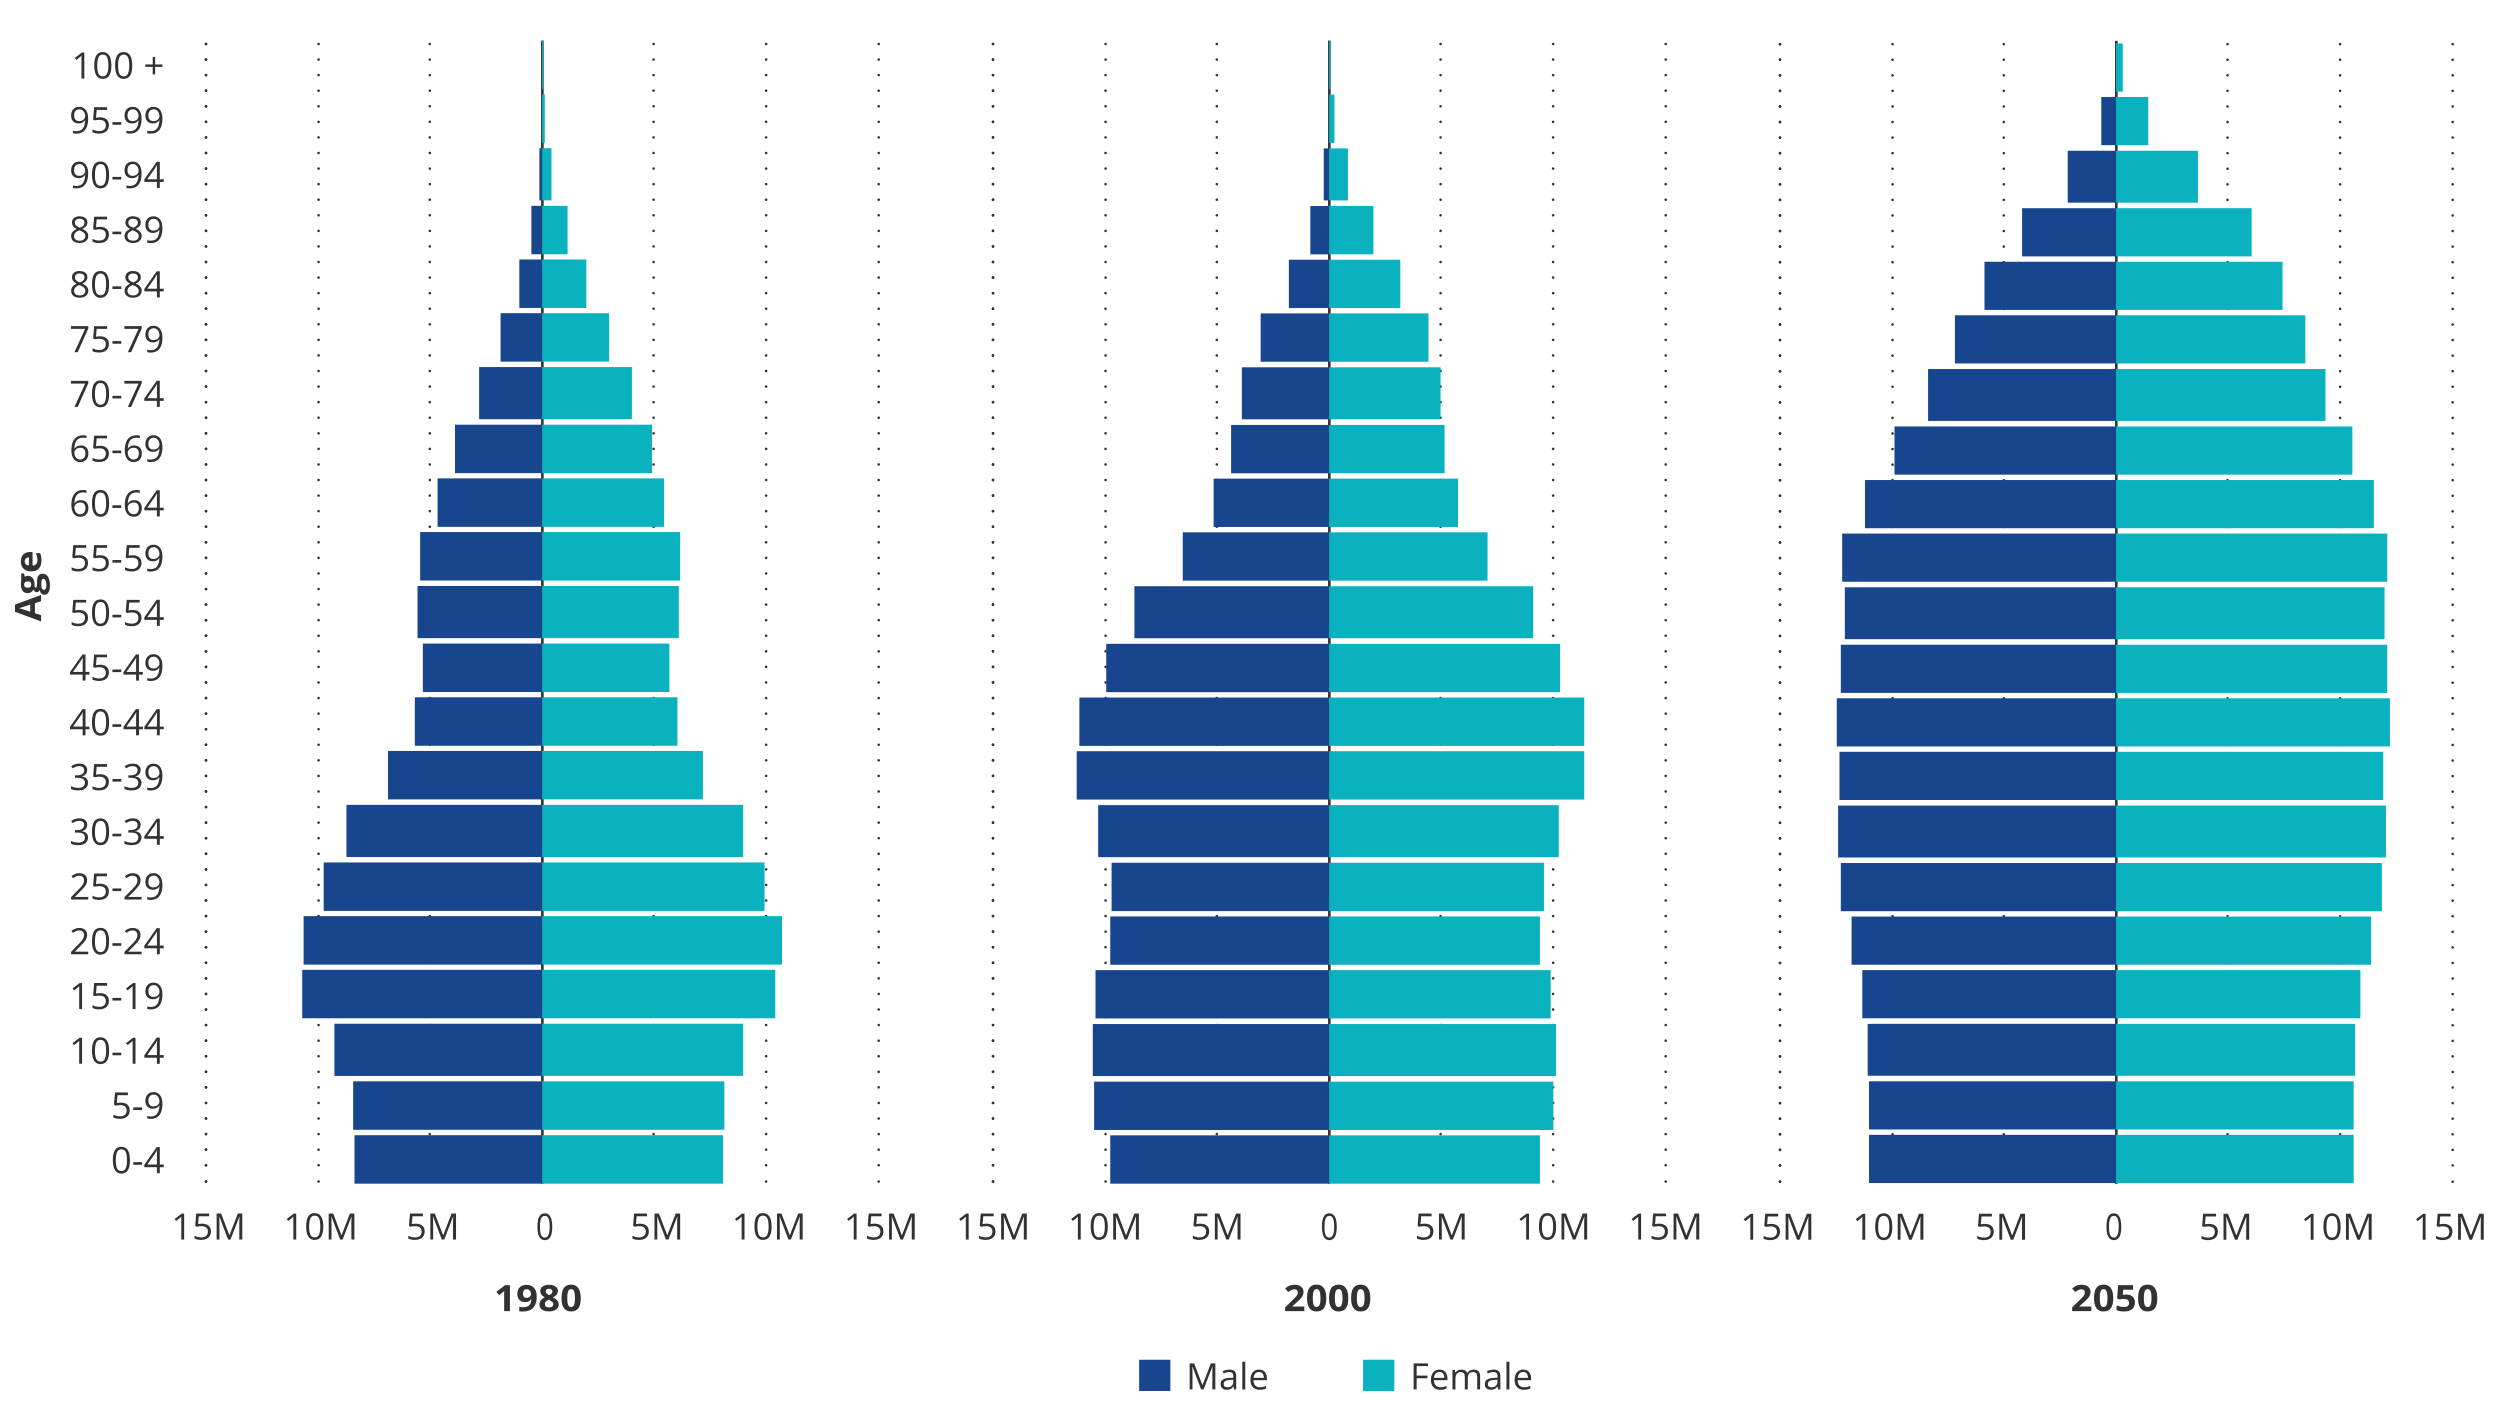 <?xml version="1.0" encoding="UTF-8"?><svg id="Chart" xmlns="http://www.w3.org/2000/svg" width="960" height="540" viewBox="0 0 960 540"><defs><style>.cls-1,.cls-2{fill:#17468f;}.cls-3{fill:#323232;}.cls-4,.cls-5{fill:#0ab2bf;}.cls-6{stroke-dasharray:0 0 0 5.98;}.cls-6,.cls-7{stroke-linecap:round;stroke-linejoin:round;}.cls-6,.cls-7,.cls-8{fill:none;stroke:#323232;}.cls-2,.cls-5{fill-rule:evenodd;}.cls-8{stroke-miterlimit:10;}</style></defs><line class="cls-8" x1="510.47" y1="15.59" x2="510.47" y2="454.53"/><g><line class="cls-7" x1="381.31" y1="16.89" x2="381.31" y2="16.89"/><line class="cls-6" x1="381.31" y1="22.87" x2="381.31" y2="450.72"/><line class="cls-7" x1="381.31" y1="453.71" x2="381.31" y2="453.71"/></g><g><line class="cls-7" x1="424.54" y1="16.89" x2="424.54" y2="16.89"/><line class="cls-6" x1="424.54" y1="22.87" x2="424.54" y2="450.72"/><line class="cls-7" x1="424.54" y1="453.71" x2="424.54" y2="453.71"/></g><g><line class="cls-7" x1="467.25" y1="16.89" x2="467.25" y2="16.89"/><line class="cls-6" x1="467.25" y1="22.87" x2="467.25" y2="450.72"/><line class="cls-7" x1="467.25" y1="453.71" x2="467.25" y2="453.71"/></g><g><line class="cls-7" x1="553.18" y1="16.89" x2="553.18" y2="16.89"/><line class="cls-6" x1="553.18" y1="22.87" x2="553.18" y2="450.72"/><line class="cls-7" x1="553.18" y1="453.71" x2="553.18" y2="453.71"/></g><g><line class="cls-7" x1="596.4" y1="16.89" x2="596.4" y2="16.89"/><line class="cls-6" x1="596.4" y1="22.87" x2="596.4" y2="450.72"/><line class="cls-7" x1="596.4" y1="453.71" x2="596.4" y2="453.71"/></g><g><line class="cls-7" x1="639.63" y1="16.89" x2="639.63" y2="16.89"/><line class="cls-6" x1="639.63" y1="22.87" x2="639.63" y2="450.72"/><line class="cls-7" x1="639.63" y1="453.71" x2="639.63" y2="453.71"/></g><g><line class="cls-7" x1="381.31" y1="16.89" x2="381.31" y2="16.89"/><line class="cls-6" x1="381.31" y1="22.87" x2="381.31" y2="450.72"/><line class="cls-7" x1="381.31" y1="453.71" x2="381.31" y2="453.71"/></g><g><path class="cls-3" d="M371.98,475.99h-1.11v-7.08c0-.27,0-.5,0-.69,0-.19,0-.37,.01-.53,0-.16,.02-.33,.03-.5-.14,.15-.27,.27-.4,.37s-.28,.23-.46,.38l-1.14,.92-.59-.77,2.71-2.08h.94v9.99Z"/><path class="cls-3" d="M378.91,469.88c.68,0,1.27,.12,1.77,.35s.89,.56,1.17,1c.28,.44,.41,.97,.41,1.59,0,.68-.15,1.27-.44,1.77s-.72,.88-1.28,1.14-1.22,.4-2,.4c-.52,0-1-.05-1.45-.14s-.82-.23-1.13-.41v-1.08c.33,.2,.74,.36,1.21,.48s.93,.18,1.38,.18c.51,0,.95-.08,1.33-.24,.38-.16,.68-.41,.89-.74,.21-.33,.32-.75,.32-1.25,0-.67-.2-1.18-.61-1.54-.41-.36-1.05-.54-1.93-.54-.28,0-.59,.02-.93,.07s-.62,.1-.83,.15l-.57-.38,.38-4.69h4.97v1.04h-4l-.25,3.01c.17-.04,.4-.07,.67-.11s.58-.06,.93-.06Z"/><path class="cls-3" d="M388.83,475.99l-3.36-8.85h-.05c.02,.19,.03,.41,.05,.68s.03,.56,.03,.88,.01,.64,.01,.97v6.32h-1.08v-9.99h1.72l3.17,8.31h.05l3.21-8.31h1.71v9.99h-1.15v-6.4c0-.3,0-.59,.01-.89s.02-.58,.03-.85,.03-.5,.04-.69h-.05l-3.4,8.83h-.95Z"/></g><g><path class="cls-3" d="M415.01,475.99h-1.11v-7.08c0-.27,0-.5,0-.69,0-.19,0-.37,.01-.53,0-.16,.02-.33,.03-.5-.14,.15-.27,.27-.4,.37s-.28,.23-.46,.38l-1.14,.92-.59-.77,2.71-2.08h.94v9.99Z"/><path class="cls-3" d="M425.4,470.98c0,.81-.06,1.54-.18,2.17s-.32,1.18-.58,1.62-.61,.78-1.03,1.01-.92,.35-1.51,.35c-.74,0-1.36-.2-1.84-.61-.49-.41-.85-.99-1.09-1.76-.24-.77-.36-1.69-.36-2.78s.11-1.98,.33-2.75c.22-.77,.57-1.36,1.05-1.77s1.12-.62,1.91-.62c.75,0,1.37,.2,1.86,.61s.85,1,1.09,1.76,.36,1.69,.36,2.77Zm-5.45,0c0,.93,.07,1.7,.21,2.32s.37,1.08,.69,1.39c.32,.31,.73,.46,1.25,.46s.93-.15,1.25-.46c.32-.31,.55-.77,.69-1.39,.14-.62,.22-1.4,.22-2.33s-.07-1.68-.21-2.3-.37-1.08-.68-1.39-.73-.47-1.26-.47-.94,.16-1.26,.47-.54,.78-.68,1.39c-.14,.62-.21,1.38-.21,2.3Z"/><path class="cls-3" d="M431.87,475.99l-3.36-8.85h-.05c.02,.19,.03,.41,.05,.68s.03,.56,.03,.88,.01,.64,.01,.97v6.32h-1.08v-9.99h1.72l3.17,8.31h.05l3.21-8.31h1.71v9.99h-1.15v-6.4c0-.3,0-.59,.01-.89s.02-.58,.03-.85,.03-.5,.04-.69h-.05l-3.4,8.83h-.95Z"/></g><g><path class="cls-3" d="M460.98,469.88c.68,0,1.27,.12,1.77,.35s.89,.56,1.17,1c.28,.44,.41,.97,.41,1.59,0,.68-.15,1.27-.44,1.77s-.72,.88-1.28,1.14-1.22,.4-2,.4c-.52,0-1-.05-1.45-.14s-.82-.23-1.13-.41v-1.08c.33,.2,.74,.36,1.21,.48s.93,.18,1.38,.18c.51,0,.95-.08,1.33-.24,.38-.16,.68-.41,.89-.74,.21-.33,.32-.75,.32-1.25,0-.67-.2-1.18-.61-1.54-.41-.36-1.05-.54-1.93-.54-.28,0-.59,.02-.93,.07s-.62,.1-.83,.15l-.57-.38,.38-4.69h4.97v1.04h-4l-.25,3.01c.17-.04,.4-.07,.67-.11s.58-.06,.93-.06Z"/><path class="cls-3" d="M470.9,475.99l-3.36-8.85h-.05c.02,.19,.03,.41,.05,.68s.03,.56,.03,.88,.01,.64,.01,.97v6.32h-1.08v-9.99h1.72l3.17,8.31h.05l3.21-8.31h1.71v9.99h-1.15v-6.4c0-.3,0-.59,.01-.89s.02-.58,.03-.85,.03-.5,.04-.69h-.05l-3.4,8.83h-.95Z"/></g><g><path class="cls-3" d="M547.06,469.88c.68,0,1.27,.12,1.77,.35s.89,.56,1.17,1c.28,.44,.41,.97,.41,1.59,0,.68-.15,1.27-.44,1.77s-.72,.88-1.28,1.14-1.22,.4-2,.4c-.52,0-1-.05-1.45-.14s-.82-.23-1.13-.41v-1.08c.33,.2,.74,.36,1.21,.48s.93,.18,1.38,.18c.51,0,.95-.08,1.33-.24,.38-.16,.68-.41,.89-.74,.21-.33,.32-.75,.32-1.25,0-.67-.2-1.18-.61-1.54-.41-.36-1.05-.54-1.93-.54-.28,0-.59,.02-.93,.07s-.62,.1-.83,.15l-.57-.38,.38-4.69h4.97v1.04h-4l-.25,3.01c.17-.04,.4-.07,.67-.11s.58-.06,.93-.06Z"/><path class="cls-3" d="M556.97,475.99l-3.36-8.85h-.05c.02,.19,.03,.41,.05,.68s.03,.56,.03,.88,.01,.64,.01,.97v6.32h-1.08v-9.99h1.72l3.17,8.31h.05l3.21-8.31h1.71v9.99h-1.15v-6.4c0-.3,0-.59,.01-.89s.02-.58,.03-.85,.03-.5,.04-.69h-.05l-3.4,8.83h-.95Z"/></g><g><path class="cls-3" d="M587.15,475.99h-1.11v-7.08c0-.27,0-.5,0-.69,0-.19,0-.37,.01-.53,0-.16,.02-.33,.03-.5-.14,.15-.27,.27-.4,.37s-.28,.23-.46,.38l-1.14,.92-.59-.77,2.71-2.08h.94v9.99Z"/><path class="cls-3" d="M597.54,470.98c0,.81-.06,1.54-.18,2.17s-.32,1.18-.58,1.62-.61,.78-1.03,1.01-.92,.35-1.51,.35c-.74,0-1.36-.2-1.84-.61-.49-.41-.85-.99-1.09-1.76-.24-.77-.36-1.69-.36-2.78s.11-1.98,.33-2.75c.22-.77,.57-1.36,1.05-1.77s1.12-.62,1.91-.62c.75,0,1.37,.2,1.86,.61s.85,1,1.09,1.76,.36,1.69,.36,2.77Zm-5.45,0c0,.93,.07,1.7,.21,2.32s.37,1.08,.69,1.39c.32,.31,.73,.46,1.25,.46s.93-.15,1.25-.46c.32-.31,.55-.77,.69-1.39,.14-.62,.22-1.4,.22-2.33s-.07-1.68-.21-2.3-.37-1.08-.68-1.39-.73-.47-1.26-.47-.94,.16-1.26,.47-.54,.78-.68,1.39c-.14,.62-.21,1.38-.21,2.3Z"/><path class="cls-3" d="M604.01,475.99l-3.36-8.85h-.05c.02,.19,.03,.41,.05,.68s.03,.56,.03,.88,.01,.64,.01,.97v6.32h-1.08v-9.99h1.72l3.17,8.31h.05l3.21-8.31h1.71v9.99h-1.15v-6.4c0-.3,0-.59,.01-.89s.02-.58,.03-.85,.03-.5,.04-.69h-.05l-3.4,8.83h-.95Z"/></g><g><path class="cls-3" d="M630.19,475.99h-1.11v-7.08c0-.27,0-.5,0-.69,0-.19,0-.37,.01-.53,0-.16,.02-.33,.03-.5-.14,.15-.27,.27-.4,.37s-.28,.23-.46,.38l-1.14,.92-.59-.77,2.71-2.08h.94v9.99Z"/><path class="cls-3" d="M637.13,469.88c.68,0,1.27,.12,1.77,.35s.89,.56,1.17,1c.28,.44,.41,.97,.41,1.59,0,.68-.15,1.27-.44,1.77s-.72,.88-1.28,1.14-1.22,.4-2,.4c-.52,0-1-.05-1.45-.14s-.82-.23-1.13-.41v-1.08c.33,.2,.74,.36,1.21,.48s.93,.18,1.38,.18c.51,0,.95-.08,1.33-.24,.38-.16,.68-.41,.89-.74,.21-.33,.32-.75,.32-1.25,0-.67-.2-1.18-.61-1.54-.41-.36-1.05-.54-1.93-.54-.28,0-.59,.02-.93,.07s-.62,.1-.83,.15l-.57-.38,.38-4.69h4.97v1.04h-4l-.25,3.01c.17-.04,.4-.07,.67-.11s.58-.06,.93-.06Z"/><path class="cls-3" d="M647.05,475.99l-3.36-8.85h-.05c.02,.19,.03,.41,.05,.68s.03,.56,.03,.88,.01,.64,.01,.97v6.32h-1.08v-9.99h1.72l3.17,8.31h.05l3.21-8.31h1.71v9.99h-1.15v-6.4c0-.3,0-.59,.01-.89s.02-.58,.03-.85,.03-.5,.04-.69h-.05l-3.4,8.83h-.95Z"/></g><line class="cls-8" x1="208.27" y1="15.59" x2="208.27" y2="454.53"/><g><line class="cls-7" x1="79.11" y1="16.89" x2="79.11" y2="16.89"/><line class="cls-6" x1="79.11" y1="22.87" x2="79.11" y2="450.72"/><line class="cls-7" x1="79.11" y1="453.71" x2="79.11" y2="453.71"/></g><g><line class="cls-7" x1="122.33" y1="16.89" x2="122.33" y2="16.89"/><line class="cls-6" x1="122.33" y1="22.87" x2="122.33" y2="450.72"/><line class="cls-7" x1="122.33" y1="453.71" x2="122.33" y2="453.71"/></g><g><line class="cls-7" x1="165.04" y1="16.89" x2="165.04" y2="16.89"/><line class="cls-6" x1="165.04" y1="22.87" x2="165.04" y2="450.72"/><line class="cls-7" x1="165.04" y1="453.71" x2="165.04" y2="453.71"/></g><g><line class="cls-7" x1="250.98" y1="16.89" x2="250.98" y2="16.89"/><line class="cls-6" x1="250.98" y1="22.87" x2="250.98" y2="450.72"/><line class="cls-7" x1="250.98" y1="453.71" x2="250.98" y2="453.71"/></g><g><line class="cls-7" x1="294.2" y1="16.89" x2="294.2" y2="16.89"/><line class="cls-6" x1="294.2" y1="22.87" x2="294.2" y2="450.72"/><line class="cls-7" x1="294.2" y1="453.71" x2="294.2" y2="453.71"/></g><g><line class="cls-7" x1="337.42" y1="16.89" x2="337.42" y2="16.89"/><line class="cls-6" x1="337.42" y1="22.87" x2="337.42" y2="450.72"/><line class="cls-7" x1="337.42" y1="453.71" x2="337.42" y2="453.71"/></g><g><line class="cls-7" x1="79.11" y1="16.89" x2="79.11" y2="16.89"/><line class="cls-6" x1="79.11" y1="22.87" x2="79.11" y2="450.72"/><line class="cls-7" x1="79.11" y1="453.71" x2="79.11" y2="453.71"/></g><g><path class="cls-3" d="M70.72,475.99h-1.11v-7.08c0-.27,0-.5,0-.69,0-.19,0-.37,.01-.53,0-.16,.02-.33,.03-.5-.14,.15-.27,.27-.4,.37s-.28,.23-.46,.38l-1.14,.92-.59-.77,2.71-2.08h.94v9.99Z"/><path class="cls-3" d="M77.66,469.88c.68,0,1.27,.12,1.77,.35s.89,.56,1.17,1c.28,.44,.41,.97,.41,1.59,0,.68-.15,1.27-.44,1.77s-.72,.88-1.28,1.14-1.22,.4-2,.4c-.52,0-1-.05-1.45-.14s-.82-.23-1.13-.41v-1.08c.33,.2,.74,.36,1.21,.48s.93,.18,1.38,.18c.51,0,.95-.08,1.33-.24,.38-.16,.68-.41,.89-.74,.21-.33,.32-.75,.32-1.25,0-.67-.2-1.18-.61-1.54-.41-.36-1.05-.54-1.93-.54-.28,0-.59,.02-.93,.07s-.62,.1-.83,.15l-.57-.38,.38-4.69h4.97v1.04h-4l-.25,3.01c.17-.04,.4-.07,.67-.11s.58-.06,.93-.06Z"/><path class="cls-3" d="M87.58,475.99l-3.36-8.85h-.05c.02,.19,.03,.41,.05,.68s.03,.56,.03,.88,.01,.64,.01,.97v6.32h-1.08v-9.99h1.72l3.17,8.31h.05l3.21-8.31h1.71v9.99h-1.15v-6.4c0-.3,0-.59,.01-.89s.02-.58,.03-.85,.03-.5,.04-.69h-.05l-3.4,8.83h-.95Z"/></g><g><path class="cls-3" d="M113.76,475.99h-1.11v-7.08c0-.27,0-.5,0-.69,0-.19,0-.37,.01-.53,0-.16,.02-.33,.03-.5-.14,.15-.27,.27-.4,.37s-.28,.23-.46,.38l-1.14,.92-.59-.77,2.71-2.08h.94v9.99Z"/><path class="cls-3" d="M124.14,470.98c0,.81-.06,1.54-.18,2.17s-.32,1.18-.58,1.62-.61,.78-1.03,1.01-.92,.35-1.51,.35c-.74,0-1.36-.2-1.84-.61-.49-.41-.85-.99-1.09-1.76-.24-.77-.36-1.69-.36-2.78s.11-1.98,.33-2.75c.22-.77,.57-1.36,1.05-1.77s1.12-.62,1.91-.62c.75,0,1.37,.2,1.86,.61s.85,1,1.09,1.76,.36,1.69,.36,2.77Zm-5.45,0c0,.93,.07,1.7,.21,2.32s.37,1.08,.69,1.39c.32,.31,.73,.46,1.25,.46s.93-.15,1.25-.46c.32-.31,.55-.77,.69-1.39,.14-.62,.22-1.4,.22-2.33s-.07-1.68-.21-2.3-.37-1.08-.68-1.39-.73-.47-1.26-.47-.94,.16-1.26,.47-.54,.78-.68,1.39c-.14,.62-.21,1.38-.21,2.3Z"/><path class="cls-3" d="M130.62,475.99l-3.36-8.85h-.05c.02,.19,.03,.41,.05,.68s.03,.56,.03,.88,.01,.64,.01,.97v6.32h-1.08v-9.99h1.72l3.17,8.31h.05l3.21-8.31h1.71v9.99h-1.15v-6.4c0-.3,0-.59,.01-.89s.02-.58,.03-.85,.03-.5,.04-.69h-.05l-3.4,8.83h-.95Z"/></g><g><path class="cls-3" d="M159.73,469.88c.68,0,1.27,.12,1.77,.35s.89,.56,1.17,1c.28,.44,.41,.97,.41,1.59,0,.68-.15,1.27-.44,1.77s-.72,.88-1.28,1.14-1.22,.4-2,.4c-.52,0-1-.05-1.45-.14s-.82-.23-1.13-.41v-1.08c.33,.2,.74,.36,1.21,.48s.93,.18,1.38,.18c.51,0,.95-.08,1.33-.24,.38-.16,.68-.41,.89-.74,.21-.33,.32-.75,.32-1.25,0-.67-.2-1.18-.61-1.54-.41-.36-1.05-.54-1.93-.54-.28,0-.59,.02-.93,.07s-.62,.1-.83,.15l-.57-.38,.38-4.69h4.97v1.04h-4l-.25,3.01c.17-.04,.4-.07,.67-.11s.58-.06,.93-.06Z"/><path class="cls-3" d="M169.65,475.99l-3.36-8.85h-.05c.02,.19,.03,.41,.05,.68s.03,.56,.03,.88,.01,.64,.01,.97v6.32h-1.08v-9.99h1.72l3.17,8.31h.05l3.21-8.31h1.71v9.99h-1.15v-6.4c0-.3,0-.59,.01-.89s.02-.58,.03-.85,.03-.5,.04-.69h-.05l-3.4,8.83h-.95Z"/></g><g><path class="cls-3" d="M245.8,469.88c.68,0,1.27,.12,1.77,.35,.5,.23,.89,.56,1.17,1,.28,.44,.41,.97,.41,1.59,0,.68-.15,1.27-.44,1.77-.3,.49-.72,.88-1.28,1.14-.55,.27-1.22,.4-2,.4-.52,0-1-.05-1.45-.14-.45-.09-.82-.23-1.13-.41v-1.08c.33,.2,.74,.36,1.21,.48,.47,.12,.94,.18,1.38,.18,.51,0,.95-.08,1.33-.24s.68-.41,.89-.74c.21-.33,.32-.75,.32-1.25,0-.67-.21-1.18-.61-1.54-.41-.36-1.05-.54-1.93-.54-.28,0-.59,.02-.93,.07-.34,.05-.62,.1-.83,.15l-.57-.38,.38-4.69h4.97v1.04h-4l-.25,3.01c.17-.04,.4-.07,.67-.11s.58-.06,.93-.06Z"/><path class="cls-3" d="M255.72,475.99l-3.36-8.85h-.05c.02,.19,.04,.41,.05,.68s.03,.56,.03,.88c0,.32,.01,.64,.01,.97v6.32h-1.08v-9.99h1.72l3.17,8.31h.05l3.21-8.31h1.71v9.99h-1.15v-6.4c0-.3,0-.59,.01-.89,0-.3,.02-.58,.04-.85s.03-.5,.04-.69h-.05l-3.4,8.83h-.95Z"/></g><g><path class="cls-3" d="M285.9,475.99h-1.11v-7.08c0-.27,0-.5,0-.69,0-.19,0-.37,.01-.53,0-.16,.02-.33,.03-.5-.14,.15-.27,.27-.4,.37s-.28,.23-.46,.38l-1.14,.92-.59-.77,2.71-2.08h.94v9.99Z"/><path class="cls-3" d="M296.29,470.98c0,.81-.06,1.54-.18,2.17s-.32,1.18-.58,1.62-.61,.78-1.03,1.01-.92,.35-1.51,.35c-.74,0-1.36-.2-1.84-.61-.49-.41-.85-.99-1.09-1.76-.24-.77-.36-1.69-.36-2.78s.11-1.98,.33-2.75c.22-.77,.57-1.36,1.05-1.77s1.12-.62,1.91-.62c.75,0,1.37,.2,1.86,.61s.85,1,1.09,1.76,.36,1.69,.36,2.77Zm-5.45,0c0,.93,.07,1.7,.21,2.32s.37,1.08,.69,1.39c.32,.31,.73,.46,1.25,.46s.93-.15,1.25-.46c.32-.31,.55-.77,.69-1.39,.14-.62,.22-1.4,.22-2.33s-.07-1.68-.21-2.3-.37-1.08-.68-1.39-.73-.47-1.26-.47-.94,.16-1.26,.47-.54,.78-.68,1.39c-.14,.62-.21,1.38-.21,2.3Z"/><path class="cls-3" d="M302.76,475.99l-3.36-8.85h-.05c.02,.19,.03,.41,.05,.68s.03,.56,.03,.88,.01,.64,.01,.97v6.32h-1.08v-9.99h1.72l3.17,8.31h.05l3.21-8.31h1.71v9.99h-1.15v-6.4c0-.3,0-.59,.01-.89s.02-.58,.03-.85,.03-.5,.04-.69h-.05l-3.4,8.83h-.95Z"/></g><g><path class="cls-3" d="M328.94,475.99h-1.11v-7.08c0-.27,0-.5,0-.69,0-.19,0-.37,.01-.53,0-.16,.02-.33,.03-.5-.14,.15-.27,.27-.4,.37s-.28,.23-.46,.38l-1.14,.92-.59-.77,2.71-2.08h.94v9.99Z"/><path class="cls-3" d="M335.88,469.88c.68,0,1.27,.12,1.77,.35s.89,.56,1.17,1c.28,.44,.41,.97,.41,1.59,0,.68-.15,1.27-.44,1.77s-.72,.88-1.28,1.14-1.22,.4-2,.4c-.52,0-1-.05-1.45-.14s-.82-.23-1.13-.41v-1.08c.33,.2,.74,.36,1.21,.48s.93,.18,1.38,.18c.51,0,.95-.08,1.33-.24,.38-.16,.68-.41,.89-.74,.21-.33,.32-.75,.32-1.25,0-.67-.2-1.18-.61-1.54-.41-.36-1.05-.54-1.93-.54-.28,0-.59,.02-.93,.07s-.62,.1-.83,.15l-.57-.38,.38-4.69h4.97v1.04h-4l-.25,3.01c.17-.04,.4-.07,.67-.11s.58-.06,.93-.06Z"/><path class="cls-3" d="M345.8,475.99l-3.36-8.85h-.05c.02,.19,.03,.41,.05,.68s.03,.56,.03,.88,.01,.64,.01,.97v6.32h-1.08v-9.99h1.72l3.17,8.31h.05l3.21-8.31h1.71v9.99h-1.15v-6.4c0-.3,0-.59,.01-.89s.02-.58,.03-.85,.03-.5,.04-.69h-.05l-3.4,8.83h-.95Z"/></g><polygon class="cls-2" points="437.43 522.14 449.43 522.14 449.43 534.14 437.43 534.14 437.43 522.14 437.43 522.14"/><g><path class="cls-3" d="M461.23,533.54l-3.36-8.85h-.05c.02,.19,.03,.41,.05,.68s.03,.56,.03,.88,.01,.64,.01,.97v6.32h-1.08v-9.99h1.72l3.17,8.31h.05l3.21-8.31h1.71v9.99h-1.15v-6.4c0-.3,0-.59,.01-.89s.02-.58,.03-.85,.03-.5,.04-.69h-.05l-3.4,8.83h-.95Z"/><path class="cls-3" d="M472.06,525.92c.89,0,1.56,.2,1.99,.6s.65,1.04,.65,1.92v5.09h-.83l-.22-1.11h-.05c-.21,.27-.43,.5-.66,.69s-.49,.32-.79,.42c-.3,.09-.67,.14-1.1,.14-.46,0-.86-.08-1.21-.24-.35-.16-.63-.4-.83-.72-.2-.32-.3-.73-.3-1.23,0-.75,.3-1.32,.89-1.72s1.5-.62,2.71-.66l1.29-.05v-.46c0-.65-.14-1.1-.42-1.36s-.67-.39-1.18-.39c-.39,0-.77,.06-1.12,.17s-.69,.25-1.01,.4l-.35-.86c.34-.17,.72-.32,1.16-.44s.9-.18,1.38-.18Zm1.52,3.92l-1.14,.05c-.93,.04-1.59,.19-1.98,.46s-.57,.65-.57,1.14c0,.43,.13,.75,.39,.95s.6,.31,1.03,.31c.67,0,1.21-.18,1.63-.55s.64-.92,.64-1.66v-.69Z"/><path class="cls-3" d="M478.18,533.54h-1.14v-10.64h1.14v10.64Z"/><path class="cls-3" d="M483.46,525.91c.64,0,1.18,.14,1.64,.42s.8,.68,1.05,1.19,.36,1.1,.36,1.78v.7h-5.17c.01,.88,.23,1.55,.66,2.01s1.02,.69,1.79,.69c.47,0,.89-.04,1.26-.13s.74-.21,1.13-.38v1c-.38,.17-.75,.29-1.12,.37-.37,.08-.81,.12-1.32,.12-.72,0-1.35-.15-1.88-.44-.54-.29-.95-.73-1.25-1.3s-.44-1.27-.44-2.09,.14-1.5,.41-2.1c.27-.59,.65-1.04,1.15-1.36,.5-.32,1.08-.48,1.75-.48Zm-.01,.93c-.61,0-1.09,.2-1.45,.59s-.57,.95-.64,1.66h3.96c0-.45-.07-.84-.21-1.18-.13-.34-.34-.6-.61-.79s-.62-.28-1.05-.28Z"/></g><polygon class="cls-5" points="523.42 522.14 535.42 522.14 535.42 534.14 523.42 534.14 523.42 522.14 523.42 522.14"/><g><path class="cls-3" d="M543.99,533.54h-1.16v-9.99h5.56v1.03h-4.4v3.66h4.14v1.02h-4.14v4.29Z"/><path class="cls-3" d="M552.76,525.91c.64,0,1.18,.14,1.64,.42s.8,.68,1.05,1.19,.36,1.1,.36,1.78v.7h-5.17c.01,.88,.23,1.55,.66,2.01s1.02,.69,1.79,.69c.47,0,.89-.04,1.26-.13s.74-.21,1.13-.38v1c-.38,.17-.75,.29-1.12,.37-.37,.08-.81,.12-1.32,.12-.72,0-1.35-.15-1.88-.44-.54-.29-.95-.73-1.25-1.3s-.44-1.27-.44-2.09,.14-1.5,.41-2.1c.27-.59,.65-1.04,1.15-1.36,.5-.32,1.08-.48,1.75-.48Zm-.01,.93c-.61,0-1.09,.2-1.45,.59s-.57,.95-.64,1.66h3.96c0-.45-.07-.84-.21-1.18-.13-.34-.34-.6-.61-.79s-.62-.28-1.05-.28Z"/><path class="cls-3" d="M565.87,525.91c.83,0,1.45,.22,1.87,.65s.63,1.12,.63,2.07v4.91h-1.12v-4.85c0-.61-.13-1.06-.39-1.36-.26-.3-.65-.45-1.17-.45-.72,0-1.25,.21-1.58,.63s-.49,1.04-.49,1.85v4.19h-1.13v-4.85c0-.41-.06-.74-.17-1.01-.12-.27-.29-.47-.52-.6-.23-.13-.52-.2-.87-.2-.5,0-.9,.1-1.2,.31s-.52,.51-.65,.91c-.13,.4-.2,.9-.2,1.49v3.96h-1.13v-7.49h.92l.17,1.06h.06c.15-.26,.34-.48,.57-.66s.48-.31,.77-.4,.58-.14,.9-.14c.57,0,1.05,.11,1.43,.32,.39,.21,.67,.53,.84,.97h.06c.25-.43,.58-.76,1.01-.97s.9-.32,1.41-.32Z"/><path class="cls-3" d="M573.5,525.92c.89,0,1.56,.2,1.99,.6s.65,1.04,.65,1.92v5.09h-.83l-.22-1.11h-.05c-.21,.27-.43,.5-.66,.69s-.49,.32-.79,.42c-.3,.09-.67,.14-1.1,.14-.46,0-.86-.08-1.21-.24-.35-.16-.63-.4-.83-.72-.2-.32-.3-.73-.3-1.23,0-.75,.3-1.32,.89-1.72s1.5-.62,2.71-.66l1.29-.05v-.46c0-.65-.14-1.1-.42-1.36s-.67-.39-1.18-.39c-.39,0-.77,.06-1.12,.17s-.69,.25-1.01,.4l-.35-.86c.34-.17,.72-.32,1.16-.44s.9-.18,1.38-.18Zm1.52,3.92l-1.14,.05c-.93,.04-1.59,.19-1.98,.46s-.57,.65-.57,1.14c0,.43,.13,.75,.39,.95s.6,.31,1.03,.31c.67,0,1.21-.18,1.63-.55s.64-.92,.64-1.66v-.69Z"/><path class="cls-3" d="M579.62,533.54h-1.14v-10.64h1.14v10.64Z"/><path class="cls-3" d="M584.9,525.91c.64,0,1.18,.14,1.64,.42s.8,.68,1.05,1.19,.36,1.1,.36,1.78v.7h-5.17c.01,.88,.23,1.55,.66,2.01s1.02,.69,1.79,.69c.47,0,.89-.04,1.26-.13s.74-.21,1.13-.38v1c-.38,.17-.75,.29-1.12,.37-.37,.08-.81,.12-1.32,.12-.72,0-1.35-.15-1.88-.44-.54-.29-.95-.73-1.25-1.3s-.44-1.27-.44-2.09,.14-1.5,.41-2.1c.27-.59,.65-1.04,1.15-1.36,.5-.32,1.08-.48,1.75-.48Zm-.01,.93c-.61,0-1.09,.2-1.45,.59s-.57,.95-.64,1.66h3.96c0-.45-.07-.84-.21-1.18-.13-.34-.34-.6-.61-.79s-.62-.28-1.05-.28Z"/></g><g><path class="cls-3" d="M15.79,230.85l-2.38,.77v3.85l2.38,.77v2.41l-10.04-3.73v-2.74l10.04-3.74v2.41Zm-4.16,1.3l-2.32,.77c-.16,.05-.35,.11-.6,.19-.24,.08-.49,.16-.75,.24-.25,.08-.47,.14-.66,.19,.19,.05,.42,.11,.69,.2,.28,.08,.54,.17,.78,.24s.42,.13,.53,.17l2.32,.76v-2.75Z"/><path class="cls-3" d="M19.16,224.92c0,1.13-.19,1.99-.56,2.58-.37,.59-.89,.89-1.56,.89-.46,0-.85-.15-1.16-.46-.31-.3-.53-.75-.66-1.34-.09,.23-.24,.42-.45,.59-.21,.17-.43,.25-.66,.25-.29,0-.53-.09-.73-.27-.19-.18-.38-.44-.57-.77-.17,.42-.45,.76-.83,1.01s-.83,.37-1.35,.37c-.56,0-1.03-.13-1.42-.39-.39-.26-.69-.63-.89-1.13s-.31-1.09-.31-1.8c0-.15,0-.32,.03-.52,.02-.2,.04-.38,.06-.55,.02-.17,.04-.28,.05-.34v-2.82h1.06l.31,1.26c.17-.12,.35-.2,.54-.26s.39-.09,.61-.09c.82,0,1.46,.3,1.92,.91,.46,.6,.69,1.44,.69,2.52-.01,.26-.03,.5-.05,.72,.08,.11,.17,.2,.26,.25,.09,.06,.19,.09,.29,.09s.18-.04,.25-.13c.07-.09,.12-.22,.15-.4,.04-.18,.05-.41,.05-.68v-1.37c0-.89,.18-1.56,.54-2.03,.36-.46,.89-.7,1.59-.7,.89,0,1.59,.39,2.08,1.18s.74,1.92,.74,3.39Zm-7.16-.45c0-.41-.12-.72-.36-.91-.24-.19-.57-.29-.98-.29-.46,0-.81,.1-1.04,.3-.23,.2-.35,.5-.35,.9s.12,.71,.35,.91c.23,.2,.58,.3,1.04,.3,.42,0,.74-.1,.98-.3s.36-.5,.36-.91Zm5.8,.35c0-.52-.05-.98-.14-1.35-.09-.38-.23-.67-.4-.87-.17-.2-.38-.3-.61-.3-.19,0-.34,.06-.45,.18-.11,.12-.19,.3-.24,.53-.05,.24-.07,.54-.07,.91v1.14c0,.27,.04,.51,.12,.73s.2,.38,.35,.51c.15,.12,.32,.19,.52,.19,.29,0,.51-.15,.68-.44,.16-.29,.25-.7,.25-1.22Z"/><path class="cls-3" d="M8.01,215.59c0-.75,.14-1.39,.41-1.93,.27-.54,.66-.96,1.18-1.25,.51-.29,1.14-.44,1.89-.44h1.01v5.21c.59-.02,1.05-.21,1.38-.56,.34-.35,.5-.83,.5-1.46,0-.52-.05-.99-.15-1.42s-.25-.87-.45-1.32h1.61c.19,.4,.32,.82,.41,1.25,.09,.44,.13,.96,.13,1.59,0,.81-.14,1.53-.42,2.15-.28,.62-.71,1.11-1.29,1.47s-1.31,.53-2.19,.53-1.64-.16-2.23-.48c-.6-.32-1.04-.77-1.34-1.34-.3-.57-.45-1.24-.45-2Zm1.48-.01c0,.43,.13,.78,.39,1.07s.67,.44,1.22,.49v-3.09c-.31,0-.59,.06-.83,.18-.24,.11-.43,.28-.57,.51-.14,.22-.21,.51-.21,.86Z"/></g><g><path class="cls-3" d="M49.91,445.51c0,.81-.06,1.54-.18,2.17s-.32,1.18-.58,1.62-.61,.78-1.03,1.01-.92,.35-1.51,.35c-.74,0-1.36-.2-1.84-.61-.49-.41-.85-.99-1.09-1.76-.24-.77-.36-1.69-.36-2.78s.11-1.98,.33-2.75c.22-.77,.57-1.36,1.05-1.77s1.12-.62,1.91-.62c.75,0,1.37,.2,1.86,.61s.85,1,1.09,1.76,.36,1.69,.36,2.77Zm-5.45,0c0,.93,.07,1.7,.21,2.32s.37,1.08,.69,1.39c.32,.31,.73,.46,1.25,.46s.93-.15,1.25-.46c.32-.31,.55-.77,.69-1.39,.14-.62,.22-1.4,.22-2.33s-.07-1.68-.21-2.3-.37-1.08-.68-1.39-.73-.47-1.26-.47-.94,.16-1.26,.47-.54,.78-.68,1.39c-.14,.62-.21,1.38-.21,2.3Z"/><path class="cls-3" d="M51.18,447.27v-1.01h3.39v1.01h-3.39Z"/><path class="cls-3" d="M62.86,448.21h-1.5v2.32h-1.11v-2.32h-4.83v-.96l4.76-6.77h1.18v6.71h1.5v1.03Zm-2.6-1.03v-3.27c0-.25,0-.48,0-.68s.01-.39,.02-.57,.02-.34,.02-.5c0-.16,.01-.32,.02-.47h-.05c-.09,.18-.19,.38-.3,.58-.11,.2-.22,.38-.34,.54l-3.08,4.37h3.71Z"/></g><g><path class="cls-3" d="M46.46,423.39c.68,0,1.27,.12,1.77,.35s.89,.56,1.17,1c.28,.44,.41,.97,.41,1.59,0,.68-.15,1.27-.44,1.77s-.72,.88-1.28,1.14-1.22,.4-2,.4c-.52,0-1-.05-1.45-.14s-.82-.23-1.13-.41v-1.08c.33,.2,.74,.36,1.21,.48s.93,.18,1.38,.18c.51,0,.95-.08,1.33-.24,.38-.16,.68-.41,.89-.74,.21-.33,.32-.75,.32-1.25,0-.67-.2-1.18-.61-1.54-.41-.36-1.05-.54-1.93-.54-.28,0-.59,.02-.93,.07s-.62,.1-.83,.15l-.57-.38,.38-4.69h4.97v1.04h-4l-.25,3.01c.17-.04,.4-.07,.67-.11s.58-.06,.93-.06Z"/><path class="cls-3" d="M51.18,426.25v-1.01h3.39v1.01h-3.39Z"/><path class="cls-3" d="M62.38,423.77c0,.61-.04,1.2-.13,1.77-.08,.57-.23,1.11-.43,1.61-.2,.5-.48,.93-.82,1.31s-.78,.67-1.3,.88c-.52,.21-1.15,.32-1.87,.32-.2,0-.42-.01-.67-.04s-.46-.06-.62-.11v-.98c.17,.06,.37,.11,.59,.14s.45,.05,.67,.05c.85,0,1.52-.18,2.01-.55s.84-.87,1.05-1.5,.33-1.34,.36-2.13h-.08c-.14,.22-.32,.42-.54,.6-.22,.18-.49,.33-.8,.44s-.68,.17-1.1,.17c-.58,0-1.08-.12-1.51-.36-.43-.24-.77-.58-1.01-1.03-.24-.45-.36-1-.36-1.63,0-.69,.13-1.28,.39-1.79,.26-.5,.63-.89,1.1-1.17s1.03-.41,1.67-.41c.49,0,.94,.09,1.35,.28s.77,.47,1.07,.84c.3,.37,.54,.83,.71,1.38,.17,.55,.25,1.18,.25,1.91Zm-3.38-3.44c-.61,0-1.1,.2-1.47,.59-.38,.4-.56,.99-.56,1.79,0,.66,.16,1.18,.49,1.57s.82,.57,1.5,.57c.46,0,.87-.09,1.21-.28,.34-.19,.6-.42,.79-.71,.18-.29,.28-.58,.28-.88s-.04-.61-.13-.92c-.09-.31-.22-.6-.41-.86s-.41-.47-.69-.64-.61-.24-.98-.24Z"/></g><g><path class="cls-3" d="M31.52,408.48h-1.11v-7.08c0-.27,0-.5,0-.69,0-.19,0-.37,.01-.53,0-.16,.02-.33,.03-.5-.14,.15-.27,.27-.4,.37s-.28,.23-.46,.38l-1.14,.92-.59-.77,2.71-2.08h.94v9.99Z"/><path class="cls-3" d="M41.9,403.47c0,.81-.06,1.54-.18,2.17s-.32,1.18-.58,1.62-.61,.78-1.03,1.01-.92,.35-1.51,.35c-.74,0-1.36-.2-1.84-.61-.49-.41-.85-.99-1.09-1.76-.24-.77-.36-1.69-.36-2.78s.11-1.98,.33-2.75c.22-.77,.57-1.36,1.05-1.77s1.12-.62,1.91-.62c.75,0,1.37,.2,1.86,.61s.85,1,1.09,1.76,.36,1.69,.36,2.77Zm-5.45,0c0,.93,.07,1.7,.21,2.32s.37,1.08,.69,1.39c.32,.31,.73,.46,1.25,.46s.93-.15,1.25-.46c.32-.31,.55-.77,.69-1.39,.14-.62,.22-1.4,.22-2.33s-.07-1.68-.21-2.3-.37-1.08-.68-1.39-.73-.47-1.26-.47-.94,.16-1.26,.47-.54,.78-.68,1.39c-.14,.62-.21,1.38-.21,2.3Z"/><path class="cls-3" d="M43.18,405.23v-1.01h3.39v1.01h-3.39Z"/><path class="cls-3" d="M52.04,408.48h-1.11v-7.08c0-.27,0-.5,0-.69,0-.19,0-.37,.01-.53,0-.16,.02-.33,.03-.5-.14,.15-.27,.27-.4,.37s-.28,.23-.46,.38l-1.14,.92-.59-.77,2.71-2.08h.94v9.99Z"/><path class="cls-3" d="M62.86,406.17h-1.5v2.32h-1.11v-2.32h-4.83v-.96l4.76-6.77h1.18v6.71h1.5v1.03Zm-2.6-1.03v-3.27c0-.25,0-.48,0-.68s.01-.39,.02-.57,.02-.34,.02-.5c0-.16,.01-.32,.02-.47h-.05c-.09,.18-.19,.38-.3,.58-.11,.2-.22,.38-.34,.54l-3.08,4.37h3.71Z"/></g><g><path class="cls-3" d="M31.52,387.47h-1.11v-7.08c0-.27,0-.5,0-.69,0-.19,0-.37,.01-.53,0-.16,.02-.33,.03-.5-.14,.15-.27,.27-.4,.37s-.28,.23-.46,.38l-1.14,.92-.59-.77,2.71-2.08h.94v9.99Z"/><path class="cls-3" d="M38.46,381.35c.68,0,1.27,.12,1.77,.35s.89,.56,1.17,1c.28,.44,.41,.97,.41,1.59,0,.68-.15,1.27-.44,1.77s-.72,.88-1.28,1.14-1.22,.4-2,.4c-.52,0-1-.05-1.45-.14s-.82-.23-1.13-.41v-1.08c.33,.2,.74,.36,1.21,.48s.93,.18,1.38,.18c.51,0,.95-.08,1.33-.24,.38-.16,.68-.41,.89-.74,.21-.33,.32-.75,.32-1.25,0-.67-.2-1.18-.61-1.54-.41-.36-1.05-.54-1.93-.54-.28,0-.59,.02-.93,.07s-.62,.1-.83,.15l-.57-.38,.38-4.69h4.97v1.04h-4l-.25,3.01c.17-.04,.4-.07,.67-.11s.58-.06,.93-.06Z"/><path class="cls-3" d="M43.18,384.21v-1.01h3.39v1.01h-3.39Z"/><path class="cls-3" d="M52.04,387.47h-1.11v-7.08c0-.27,0-.5,0-.69,0-.19,0-.37,.01-.53,0-.16,.02-.33,.03-.5-.14,.15-.27,.27-.4,.37s-.28,.23-.46,.38l-1.14,.92-.59-.77,2.71-2.08h.94v9.99Z"/><path class="cls-3" d="M62.38,381.73c0,.61-.04,1.2-.13,1.77-.08,.57-.23,1.11-.43,1.61-.2,.5-.48,.93-.82,1.31s-.78,.67-1.3,.88c-.52,.21-1.15,.32-1.87,.32-.2,0-.42-.01-.67-.04s-.46-.06-.62-.11v-.98c.17,.06,.37,.11,.59,.14s.45,.05,.67,.05c.85,0,1.52-.18,2.01-.55s.84-.87,1.05-1.5,.33-1.34,.36-2.13h-.08c-.14,.22-.32,.42-.54,.6-.22,.18-.49,.33-.8,.44s-.68,.17-1.1,.17c-.58,0-1.08-.12-1.51-.36-.43-.24-.77-.58-1.01-1.03-.24-.45-.36-1-.36-1.63,0-.69,.13-1.28,.39-1.79,.26-.5,.63-.89,1.1-1.17s1.03-.41,1.67-.41c.49,0,.94,.09,1.35,.28s.77,.47,1.07,.84c.3,.37,.54,.83,.71,1.38,.17,.55,.25,1.18,.25,1.91Zm-3.38-3.44c-.61,0-1.1,.2-1.47,.59-.38,.4-.56,.99-.56,1.79,0,.66,.16,1.18,.49,1.57s.82,.57,1.5,.57c.46,0,.87-.09,1.21-.28,.34-.19,.6-.42,.79-.71,.18-.29,.28-.58,.28-.88s-.04-.61-.13-.92c-.09-.31-.22-.6-.41-.86s-.41-.47-.69-.64-.61-.24-.98-.24Z"/></g><g><path class="cls-3" d="M33.85,366.45h-6.55v-.95l2.67-2.71c.5-.5,.92-.95,1.25-1.34,.34-.39,.6-.78,.78-1.16s.27-.8,.27-1.25c0-.56-.17-1-.5-1.3-.34-.3-.78-.45-1.32-.45-.48,0-.9,.08-1.27,.25s-.75,.4-1.13,.7l-.61-.77c.26-.22,.55-.42,.87-.59,.31-.17,.65-.31,1-.41,.36-.1,.74-.15,1.15-.15,.62,0,1.15,.11,1.59,.32s.79,.52,1.04,.92c.24,.4,.37,.87,.37,1.42s-.1,1.02-.31,1.47-.5,.9-.88,1.35-.82,.92-1.33,1.41l-2.17,2.17v.05h5.11v1.04Z"/><path class="cls-3" d="M41.9,361.44c0,.81-.06,1.54-.18,2.17s-.32,1.18-.58,1.62-.61,.78-1.03,1.01-.92,.35-1.51,.35c-.74,0-1.36-.2-1.84-.61-.49-.41-.85-.99-1.09-1.76-.24-.77-.36-1.69-.36-2.78s.11-1.98,.33-2.75c.22-.77,.57-1.36,1.05-1.77s1.12-.62,1.91-.62c.75,0,1.37,.2,1.86,.61s.85,1,1.09,1.76,.36,1.69,.36,2.77Zm-5.45,0c0,.93,.07,1.7,.21,2.32s.37,1.08,.69,1.39c.32,.31,.73,.46,1.25,.46s.93-.15,1.25-.46c.32-.31,.55-.77,.69-1.39,.14-.62,.22-1.4,.22-2.33s-.07-1.68-.21-2.3-.37-1.08-.68-1.39-.73-.47-1.26-.47-.94,.16-1.26,.47-.54,.78-.68,1.39c-.14,.62-.21,1.38-.21,2.3Z"/><path class="cls-3" d="M43.18,363.19v-1.01h3.39v1.01h-3.39Z"/><path class="cls-3" d="M54.36,366.45h-6.55v-.95l2.67-2.71c.5-.5,.92-.95,1.25-1.34,.34-.39,.6-.78,.78-1.16s.27-.8,.27-1.25c0-.56-.17-1-.5-1.3-.34-.3-.78-.45-1.32-.45-.48,0-.9,.08-1.27,.25s-.75,.4-1.13,.7l-.61-.77c.26-.22,.55-.42,.87-.59,.31-.17,.65-.31,1-.41,.36-.1,.74-.15,1.15-.15,.62,0,1.15,.11,1.59,.32s.79,.52,1.04,.92c.24,.4,.37,.87,.37,1.42s-.1,1.02-.31,1.47-.5,.9-.88,1.35-.82,.92-1.33,1.41l-2.17,2.17v.05h5.11v1.04Z"/><path class="cls-3" d="M62.86,364.13h-1.5v2.32h-1.11v-2.32h-4.83v-.96l4.76-6.77h1.18v6.71h1.5v1.03Zm-2.6-1.03v-3.27c0-.25,0-.48,0-.68s.01-.39,.02-.57,.02-.34,.02-.5c0-.16,.01-.32,.02-.47h-.05c-.09,.18-.19,.38-.3,.58-.11,.2-.22,.38-.34,.54l-3.08,4.37h3.71Z"/></g><g><path class="cls-3" d="M33.85,345.43h-6.55v-.95l2.67-2.71c.5-.5,.92-.95,1.25-1.34,.34-.39,.6-.78,.78-1.16s.27-.8,.27-1.25c0-.56-.17-1-.5-1.3-.34-.3-.78-.45-1.32-.45-.48,0-.9,.08-1.27,.25s-.75,.4-1.13,.7l-.61-.77c.26-.22,.55-.42,.87-.59,.31-.17,.65-.31,1-.41,.36-.1,.74-.15,1.15-.15,.62,0,1.15,.11,1.59,.32s.79,.52,1.04,.92c.24,.4,.37,.87,.37,1.42s-.1,1.02-.31,1.47-.5,.9-.88,1.35-.82,.92-1.33,1.41l-2.17,2.17v.05h5.11v1.04Z"/><path class="cls-3" d="M38.46,339.32c.68,0,1.27,.12,1.77,.35s.89,.56,1.17,1c.28,.44,.41,.97,.41,1.59,0,.68-.15,1.27-.44,1.77s-.72,.88-1.28,1.14-1.22,.4-2,.4c-.52,0-1-.05-1.45-.14s-.82-.23-1.13-.41v-1.08c.33,.2,.74,.36,1.21,.48s.93,.18,1.38,.18c.51,0,.95-.08,1.33-.24,.38-.16,.68-.41,.89-.74,.21-.33,.32-.75,.32-1.25,0-.67-.2-1.18-.61-1.54-.41-.36-1.05-.54-1.93-.54-.28,0-.59,.02-.93,.07s-.62,.1-.83,.15l-.57-.38,.38-4.69h4.97v1.04h-4l-.25,3.01c.17-.04,.4-.07,.67-.11s.58-.06,.93-.06Z"/><path class="cls-3" d="M43.18,342.17v-1.01h3.39v1.01h-3.39Z"/><path class="cls-3" d="M54.36,345.43h-6.55v-.95l2.67-2.71c.5-.5,.92-.95,1.25-1.34,.34-.39,.6-.78,.78-1.16s.27-.8,.27-1.25c0-.56-.17-1-.5-1.3-.34-.3-.78-.45-1.32-.45-.48,0-.9,.08-1.27,.25s-.75,.4-1.13,.7l-.61-.77c.26-.22,.55-.42,.87-.59,.31-.17,.65-.31,1-.41,.36-.1,.74-.15,1.15-.15,.62,0,1.15,.11,1.59,.32s.79,.52,1.04,.92c.24,.4,.37,.87,.37,1.42s-.1,1.02-.31,1.47-.5,.9-.88,1.35-.82,.92-1.33,1.41l-2.17,2.17v.05h5.11v1.04Z"/><path class="cls-3" d="M62.38,339.69c0,.61-.04,1.2-.13,1.77-.08,.57-.23,1.11-.43,1.61-.2,.5-.48,.93-.82,1.31s-.78,.67-1.3,.88c-.52,.21-1.15,.32-1.87,.32-.2,0-.42-.01-.67-.04s-.46-.06-.62-.11v-.98c.17,.06,.37,.11,.59,.14s.45,.05,.67,.05c.85,0,1.52-.18,2.01-.55s.84-.87,1.05-1.5,.33-1.34,.36-2.13h-.08c-.14,.22-.32,.42-.54,.6-.22,.18-.49,.33-.8,.44s-.68,.17-1.1,.17c-.58,0-1.08-.12-1.51-.36-.43-.24-.77-.58-1.01-1.03-.24-.45-.36-1-.36-1.63,0-.69,.13-1.28,.39-1.79,.26-.5,.63-.89,1.1-1.17s1.03-.41,1.67-.41c.49,0,.94,.09,1.35,.28s.77,.47,1.07,.84c.3,.37,.54,.83,.71,1.38,.17,.55,.25,1.18,.25,1.91Zm-3.38-3.44c-.61,0-1.1,.2-1.47,.59-.38,.4-.56,.99-.56,1.79,0,.66,.16,1.18,.49,1.57s.82,.57,1.5,.57c.46,0,.87-.09,1.21-.28,.34-.19,.6-.42,.79-.71,.18-.29,.28-.58,.28-.88s-.04-.61-.13-.92c-.09-.31-.22-.6-.41-.86s-.41-.47-.69-.64-.61-.24-.98-.24Z"/></g><g><path class="cls-3" d="M33.48,316.75c0,.45-.09,.83-.26,1.16s-.42,.6-.72,.8-.67,.35-1.09,.43v.05c.79,.1,1.39,.36,1.79,.77,.4,.41,.6,.95,.6,1.61,0,.58-.14,1.09-.41,1.54-.27,.45-.69,.8-1.24,1.05-.56,.25-1.27,.38-2.14,.38-.53,0-1.02-.04-1.47-.13-.45-.08-.88-.22-1.29-.42v-1.07c.42,.21,.87,.37,1.35,.48s.96,.17,1.42,.17c.91,0,1.57-.18,1.98-.54s.61-.86,.61-1.49c0-.43-.11-.78-.34-1.05-.22-.27-.55-.46-.97-.59-.42-.13-.93-.19-1.52-.19h-1v-.97h1c.54,0,1-.08,1.38-.24s.67-.38,.87-.67c.2-.29,.3-.63,.3-1.03,0-.51-.17-.9-.51-1.17s-.79-.41-1.37-.41c-.36,0-.68,.04-.97,.11s-.57,.17-.82,.3-.51,.28-.77,.44l-.57-.78c.36-.28,.81-.53,1.33-.73s1.12-.31,1.78-.31c1.02,0,1.79,.23,2.3,.7s.77,1.06,.77,1.78Z"/><path class="cls-3" d="M41.9,319.4c0,.81-.06,1.54-.18,2.17s-.32,1.18-.58,1.62-.61,.78-1.03,1.01-.92,.35-1.51,.35c-.74,0-1.36-.2-1.84-.61-.49-.41-.85-.99-1.09-1.76-.24-.77-.36-1.69-.36-2.78s.11-1.98,.33-2.75c.22-.77,.57-1.36,1.05-1.77s1.12-.62,1.91-.62c.75,0,1.37,.2,1.86,.61s.85,1,1.09,1.76,.36,1.69,.36,2.77Zm-5.45,0c0,.93,.07,1.7,.21,2.32s.37,1.08,.69,1.39c.32,.31,.73,.46,1.25,.46s.93-.15,1.25-.46c.32-.31,.55-.77,.69-1.39,.14-.62,.22-1.4,.22-2.33s-.07-1.68-.21-2.3-.37-1.08-.68-1.39-.73-.47-1.26-.47-.94,.16-1.26,.47-.54,.78-.68,1.39c-.14,.62-.21,1.38-.21,2.3Z"/><path class="cls-3" d="M43.18,321.16v-1.01h3.39v1.01h-3.39Z"/><path class="cls-3" d="M53.99,316.75c0,.45-.09,.83-.26,1.16s-.42,.6-.72,.8-.67,.35-1.09,.43v.05c.79,.1,1.39,.36,1.79,.77,.4,.41,.6,.95,.6,1.61,0,.58-.14,1.09-.41,1.54-.27,.45-.69,.8-1.24,1.05-.56,.25-1.27,.38-2.14,.38-.53,0-1.02-.04-1.47-.13-.45-.08-.88-.22-1.29-.42v-1.07c.42,.21,.87,.37,1.35,.48s.96,.17,1.42,.17c.91,0,1.57-.18,1.98-.54s.61-.86,.61-1.49c0-.43-.11-.78-.34-1.05-.22-.27-.55-.46-.97-.59-.42-.13-.93-.19-1.52-.19h-1v-.97h1c.54,0,1-.08,1.38-.24s.67-.38,.87-.67c.2-.29,.3-.63,.3-1.03,0-.51-.17-.9-.51-1.17s-.79-.41-1.37-.41c-.36,0-.68,.04-.97,.11s-.57,.17-.82,.3-.51,.28-.77,.44l-.57-.78c.36-.28,.81-.53,1.33-.73s1.12-.31,1.78-.31c1.02,0,1.79,.23,2.3,.7s.77,1.06,.77,1.78Z"/><path class="cls-3" d="M62.86,322.09h-1.5v2.32h-1.11v-2.32h-4.83v-.96l4.76-6.77h1.18v6.71h1.5v1.03Zm-2.6-1.03v-3.27c0-.25,0-.48,0-.68s.01-.39,.02-.57,.02-.34,.02-.5c0-.16,.01-.32,.02-.47h-.05c-.09,.18-.19,.38-.3,.58-.11,.2-.22,.38-.34,.54l-3.08,4.37h3.71Z"/></g><g><path class="cls-3" d="M33.48,295.73c0,.45-.09,.83-.26,1.16s-.42,.6-.72,.8-.67,.35-1.09,.43v.05c.79,.1,1.39,.36,1.79,.77,.4,.41,.6,.95,.6,1.61,0,.58-.14,1.09-.41,1.54-.27,.45-.69,.8-1.24,1.05-.56,.25-1.27,.38-2.14,.38-.53,0-1.02-.04-1.47-.13-.45-.08-.88-.22-1.29-.42v-1.07c.42,.21,.87,.37,1.35,.48s.96,.17,1.42,.17c.91,0,1.57-.18,1.98-.54s.61-.86,.61-1.49c0-.43-.11-.78-.34-1.05-.22-.27-.55-.46-.97-.59-.42-.13-.93-.19-1.52-.19h-1v-.97h1c.54,0,1-.08,1.38-.24s.67-.38,.87-.67c.2-.29,.3-.63,.3-1.03,0-.51-.17-.9-.51-1.17s-.79-.41-1.37-.41c-.36,0-.68,.04-.97,.11s-.57,.17-.82,.3-.51,.28-.77,.44l-.57-.78c.36-.28,.81-.53,1.33-.73s1.12-.31,1.78-.31c1.02,0,1.79,.23,2.3,.7s.77,1.06,.77,1.78Z"/><path class="cls-3" d="M38.46,297.28c.68,0,1.27,.12,1.77,.35s.89,.56,1.17,1c.28,.44,.41,.97,.41,1.59,0,.68-.15,1.27-.44,1.77s-.72,.88-1.28,1.14-1.22,.4-2,.4c-.52,0-1-.05-1.45-.14s-.82-.23-1.13-.41v-1.08c.33,.2,.74,.36,1.21,.48s.93,.18,1.38,.18c.51,0,.95-.08,1.33-.24,.38-.16,.68-.41,.89-.74,.21-.33,.32-.75,.32-1.25,0-.67-.2-1.18-.61-1.54-.41-.36-1.05-.54-1.93-.54-.28,0-.59,.02-.93,.07s-.62,.1-.83,.15l-.57-.38,.38-4.69h4.97v1.04h-4l-.25,3.01c.17-.04,.4-.07,.67-.11s.58-.06,.93-.06Z"/><path class="cls-3" d="M43.18,300.14v-1.01h3.39v1.01h-3.39Z"/><path class="cls-3" d="M53.99,295.73c0,.45-.09,.83-.26,1.16s-.42,.6-.72,.8-.67,.35-1.09,.43v.05c.79,.1,1.39,.36,1.79,.77,.4,.41,.6,.95,.6,1.61,0,.58-.14,1.09-.41,1.54-.27,.45-.69,.8-1.24,1.05-.56,.25-1.27,.38-2.14,.38-.53,0-1.02-.04-1.47-.13-.45-.08-.88-.22-1.29-.42v-1.07c.42,.21,.87,.37,1.35,.48s.96,.17,1.42,.17c.91,0,1.57-.18,1.98-.54s.61-.86,.61-1.49c0-.43-.11-.78-.34-1.05-.22-.27-.55-.46-.97-.59-.42-.13-.93-.19-1.52-.19h-1v-.97h1c.54,0,1-.08,1.38-.24s.67-.38,.87-.67c.2-.29,.3-.63,.3-1.03,0-.51-.17-.9-.51-1.17s-.79-.41-1.37-.41c-.36,0-.68,.04-.97,.11s-.57,.17-.82,.3-.51,.28-.77,.44l-.57-.78c.36-.28,.81-.53,1.33-.73s1.12-.31,1.78-.31c1.02,0,1.79,.23,2.3,.7s.77,1.06,.77,1.78Z"/><path class="cls-3" d="M62.38,297.66c0,.61-.04,1.2-.13,1.77-.08,.57-.23,1.11-.43,1.61-.2,.5-.48,.93-.82,1.31s-.78,.67-1.3,.88c-.52,.21-1.15,.32-1.87,.32-.2,0-.42-.01-.67-.04s-.46-.06-.62-.11v-.98c.17,.06,.37,.11,.59,.14s.45,.05,.67,.05c.85,0,1.52-.18,2.01-.55s.84-.87,1.05-1.5,.33-1.34,.36-2.13h-.08c-.14,.22-.32,.42-.54,.6-.22,.18-.49,.33-.8,.44s-.68,.17-1.1,.17c-.58,0-1.08-.12-1.51-.36-.43-.24-.77-.58-1.01-1.03-.24-.45-.36-1-.36-1.63,0-.69,.13-1.28,.39-1.79,.26-.5,.63-.89,1.1-1.17s1.03-.41,1.67-.41c.49,0,.94,.09,1.35,.28s.77,.47,1.07,.84c.3,.37,.54,.83,.71,1.38,.17,.55,.25,1.18,.25,1.91Zm-3.38-3.44c-.61,0-1.1,.2-1.47,.59-.38,.4-.56,.99-.56,1.79,0,.66,.16,1.18,.49,1.57s.82,.57,1.5,.57c.46,0,.87-.09,1.21-.28,.34-.19,.6-.42,.79-.71,.18-.29,.28-.58,.28-.88s-.04-.61-.13-.92c-.09-.31-.22-.6-.41-.86s-.41-.47-.69-.64-.61-.24-.98-.24Z"/></g><g><path class="cls-3" d="M34.34,280.05h-1.5v2.32h-1.11v-2.32h-4.83v-.96l4.76-6.77h1.18v6.71h1.5v1.03Zm-2.6-1.03v-3.27c0-.25,0-.48,0-.68s.01-.39,.02-.57,.02-.34,.02-.5c0-.16,.01-.32,.02-.47h-.05c-.09,.18-.19,.38-.3,.58-.11,.2-.22,.38-.34,.54l-3.08,4.37h3.71Z"/><path class="cls-3" d="M41.9,277.36c0,.81-.06,1.54-.18,2.17s-.32,1.18-.58,1.62-.61,.78-1.03,1.01-.92,.35-1.51,.35c-.74,0-1.36-.2-1.84-.61-.49-.41-.85-.99-1.09-1.76-.24-.77-.36-1.69-.36-2.78s.11-1.98,.33-2.75c.22-.77,.57-1.36,1.05-1.77s1.12-.62,1.91-.62c.75,0,1.37,.2,1.86,.61s.85,1,1.09,1.76,.36,1.69,.36,2.77Zm-5.45,0c0,.93,.07,1.7,.21,2.32s.37,1.08,.69,1.39c.32,.31,.73,.46,1.25,.46s.93-.15,1.25-.46c.32-.31,.55-.77,.69-1.39,.14-.62,.22-1.4,.22-2.33s-.07-1.68-.21-2.3-.37-1.08-.68-1.39-.73-.47-1.26-.47-.94,.16-1.26,.47-.54,.78-.68,1.39c-.14,.62-.21,1.38-.21,2.3Z"/><path class="cls-3" d="M43.18,279.12v-1.01h3.39v1.01h-3.39Z"/><path class="cls-3" d="M54.86,280.05h-1.5v2.32h-1.11v-2.32h-4.83v-.96l4.76-6.77h1.18v6.71h1.5v1.03Zm-2.6-1.03v-3.27c0-.25,0-.48,0-.68s.01-.39,.02-.57,.02-.34,.02-.5c0-.16,.01-.32,.02-.47h-.05c-.09,.18-.19,.38-.3,.58-.11,.2-.22,.38-.34,.54l-3.08,4.37h3.71Z"/><path class="cls-3" d="M62.86,280.05h-1.5v2.32h-1.11v-2.32h-4.83v-.96l4.76-6.77h1.18v6.71h1.5v1.03Zm-2.6-1.03v-3.27c0-.25,0-.48,0-.68s.01-.39,.02-.57,.02-.34,.02-.5c0-.16,.01-.32,.02-.47h-.05c-.09,.18-.19,.38-.3,.58-.11,.2-.22,.38-.34,.54l-3.08,4.37h3.71Z"/></g><g><path class="cls-3" d="M34.34,259.04h-1.5v2.32h-1.11v-2.32h-4.83v-.96l4.76-6.77h1.18v6.71h1.5v1.03Zm-2.6-1.03v-3.27c0-.25,0-.48,0-.68s.01-.39,.02-.57,.02-.34,.02-.5c0-.16,.01-.32,.02-.47h-.05c-.09,.18-.19,.38-.3,.58-.11,.2-.22,.38-.34,.54l-3.08,4.37h3.71Z"/><path class="cls-3" d="M38.46,255.24c.68,0,1.27,.12,1.77,.35s.89,.56,1.17,1c.28,.44,.41,.97,.41,1.59,0,.68-.15,1.27-.44,1.77s-.72,.88-1.28,1.14-1.22,.4-2,.4c-.52,0-1-.05-1.45-.14s-.82-.23-1.13-.41v-1.08c.33,.2,.74,.36,1.21,.48s.93,.18,1.38,.18c.51,0,.95-.08,1.33-.24,.38-.16,.68-.41,.89-.74,.21-.33,.32-.75,.32-1.25,0-.67-.2-1.18-.61-1.54-.41-.36-1.05-.54-1.93-.54-.28,0-.59,.02-.93,.07s-.62,.1-.83,.15l-.57-.38,.38-4.69h4.97v1.04h-4l-.25,3.01c.17-.04,.4-.07,.67-.11s.58-.06,.93-.06Z"/><path class="cls-3" d="M43.18,258.1v-1.01h3.39v1.01h-3.39Z"/><path class="cls-3" d="M54.86,259.04h-1.5v2.32h-1.11v-2.32h-4.83v-.96l4.76-6.77h1.18v6.71h1.5v1.03Zm-2.6-1.03v-3.27c0-.25,0-.48,0-.68s.01-.39,.02-.57,.02-.34,.02-.5c0-.16,.01-.32,.02-.47h-.05c-.09,.18-.19,.38-.3,.58-.11,.2-.22,.38-.34,.54l-3.08,4.37h3.71Z"/><path class="cls-3" d="M62.38,255.62c0,.61-.04,1.2-.13,1.77-.08,.57-.23,1.11-.43,1.61-.2,.5-.48,.93-.82,1.31s-.78,.67-1.3,.88c-.52,.21-1.15,.32-1.87,.32-.2,0-.42-.01-.67-.04s-.46-.06-.62-.11v-.98c.17,.06,.37,.11,.59,.14s.45,.05,.67,.05c.85,0,1.52-.18,2.01-.55s.84-.87,1.05-1.5,.33-1.34,.36-2.13h-.08c-.14,.22-.32,.42-.54,.6-.22,.18-.49,.33-.8,.44s-.68,.17-1.1,.17c-.58,0-1.08-.12-1.51-.36-.43-.24-.77-.58-1.01-1.03-.24-.45-.36-1-.36-1.63,0-.69,.13-1.28,.39-1.79,.26-.5,.63-.89,1.1-1.17s1.03-.41,1.67-.41c.49,0,.94,.09,1.35,.28s.77,.47,1.07,.84c.3,.37,.54,.83,.71,1.38,.17,.55,.25,1.18,.25,1.91Zm-3.38-3.44c-.61,0-1.1,.2-1.47,.59-.38,.4-.56,.99-.56,1.79,0,.66,.16,1.18,.49,1.57s.82,.57,1.5,.57c.46,0,.87-.09,1.21-.28,.34-.19,.6-.42,.79-.71,.18-.29,.28-.58,.28-.88s-.04-.61-.13-.92c-.09-.31-.22-.6-.41-.86s-.41-.47-.69-.64-.61-.24-.98-.24Z"/></g><g><path class="cls-3" d="M30.45,234.22c.68,0,1.27,.12,1.77,.35s.89,.56,1.17,1c.28,.44,.41,.97,.41,1.59,0,.68-.15,1.27-.44,1.77s-.72,.88-1.28,1.14-1.22,.4-2,.4c-.52,0-1-.05-1.45-.14s-.82-.23-1.13-.41v-1.08c.33,.2,.74,.36,1.21,.48s.93,.18,1.38,.18c.51,0,.95-.08,1.33-.24,.38-.16,.68-.41,.89-.74,.21-.33,.32-.75,.32-1.25,0-.67-.2-1.18-.61-1.54-.41-.36-1.05-.54-1.93-.54-.28,0-.59,.02-.93,.07s-.62,.1-.83,.15l-.57-.38,.38-4.69h4.97v1.04h-4l-.25,3.01c.17-.04,.4-.07,.67-.11s.58-.06,.93-.06Z"/><path class="cls-3" d="M41.9,235.32c0,.81-.06,1.54-.18,2.17s-.32,1.18-.58,1.62-.61,.78-1.03,1.01-.92,.35-1.51,.35c-.74,0-1.36-.2-1.84-.61-.49-.41-.85-.99-1.09-1.76-.24-.77-.36-1.69-.36-2.78s.11-1.98,.33-2.75c.22-.77,.57-1.36,1.05-1.77s1.12-.62,1.91-.62c.75,0,1.37,.2,1.86,.61s.85,1,1.09,1.76,.36,1.69,.36,2.77Zm-5.45,0c0,.93,.07,1.7,.21,2.32s.37,1.08,.69,1.39c.32,.31,.73,.46,1.25,.46s.93-.15,1.25-.46c.32-.31,.55-.77,.69-1.39,.14-.62,.22-1.4,.22-2.33s-.07-1.68-.21-2.3-.37-1.08-.68-1.39-.73-.47-1.26-.47-.94,.16-1.26,.47-.54,.78-.68,1.39c-.14,.62-.21,1.38-.21,2.3Z"/><path class="cls-3" d="M43.18,237.08v-1.01h3.39v1.01h-3.39Z"/><path class="cls-3" d="M50.97,234.22c.68,0,1.27,.12,1.77,.35s.89,.56,1.17,1c.28,.44,.41,.97,.41,1.59,0,.68-.15,1.27-.44,1.77s-.72,.88-1.28,1.14-1.22,.4-2,.4c-.52,0-1-.05-1.45-.14s-.82-.23-1.13-.41v-1.08c.33,.2,.74,.36,1.21,.48s.93,.18,1.38,.18c.51,0,.95-.08,1.33-.24,.38-.16,.68-.41,.89-.74,.21-.33,.32-.75,.32-1.25,0-.67-.2-1.18-.61-1.54-.41-.36-1.05-.54-1.93-.54-.28,0-.59,.02-.93,.07s-.62,.1-.83,.15l-.57-.38,.38-4.69h4.97v1.04h-4l-.25,3.01c.17-.04,.4-.07,.67-.11s.58-.06,.93-.06Z"/><path class="cls-3" d="M62.86,238.02h-1.5v2.32h-1.11v-2.32h-4.83v-.96l4.76-6.77h1.18v6.71h1.5v1.03Zm-2.6-1.03v-3.27c0-.25,0-.48,0-.68s.01-.39,.02-.57,.02-.34,.02-.5c0-.16,.01-.32,.02-.47h-.05c-.09,.18-.19,.38-.3,.58-.11,.2-.22,.38-.34,.54l-3.08,4.37h3.71Z"/></g><g><path class="cls-3" d="M30.45,213.2c.68,0,1.27,.12,1.77,.35s.89,.56,1.17,1c.28,.44,.41,.97,.41,1.59,0,.68-.15,1.27-.44,1.77s-.72,.88-1.28,1.14-1.22,.4-2,.4c-.52,0-1-.05-1.45-.14s-.82-.23-1.13-.41v-1.08c.33,.2,.74,.36,1.21,.48s.93,.18,1.38,.18c.51,0,.95-.08,1.33-.24,.38-.16,.68-.41,.89-.74,.21-.33,.32-.75,.32-1.25,0-.67-.2-1.18-.61-1.54-.41-.36-1.05-.54-1.93-.54-.28,0-.59,.02-.93,.07s-.62,.1-.83,.15l-.57-.38,.38-4.69h4.97v1.04h-4l-.25,3.01c.17-.04,.4-.07,.67-.11s.58-.06,.93-.06Z"/><path class="cls-3" d="M38.46,213.2c.68,0,1.27,.12,1.77,.35s.89,.56,1.17,1c.28,.44,.41,.97,.41,1.59,0,.68-.15,1.27-.44,1.77s-.72,.88-1.28,1.14-1.22,.4-2,.4c-.52,0-1-.05-1.45-.14s-.82-.23-1.13-.41v-1.08c.33,.2,.74,.36,1.21,.48s.93,.18,1.38,.18c.51,0,.95-.08,1.33-.24,.38-.16,.68-.41,.89-.74,.21-.33,.32-.75,.32-1.25,0-.67-.2-1.18-.61-1.54-.41-.36-1.05-.54-1.93-.54-.28,0-.59,.02-.93,.07s-.62,.1-.83,.15l-.57-.38,.38-4.69h4.97v1.04h-4l-.25,3.01c.17-.04,.4-.07,.67-.11s.58-.06,.93-.06Z"/><path class="cls-3" d="M43.18,216.06v-1.01h3.39v1.01h-3.39Z"/><path class="cls-3" d="M50.97,213.2c.68,0,1.27,.12,1.77,.35s.89,.56,1.17,1c.28,.44,.41,.97,.41,1.59,0,.68-.15,1.27-.44,1.77s-.72,.88-1.28,1.14-1.22,.4-2,.4c-.52,0-1-.05-1.45-.14s-.82-.23-1.13-.41v-1.08c.33,.2,.74,.36,1.21,.48s.93,.18,1.38,.18c.51,0,.95-.08,1.33-.24,.38-.16,.68-.41,.89-.74,.21-.33,.32-.75,.32-1.25,0-.67-.2-1.18-.61-1.54-.41-.36-1.05-.54-1.93-.54-.28,0-.59,.02-.93,.07s-.62,.1-.83,.15l-.57-.38,.38-4.69h4.97v1.04h-4l-.25,3.01c.17-.04,.4-.07,.67-.11s.58-.06,.93-.06Z"/><path class="cls-3" d="M62.38,213.58c0,.61-.04,1.2-.13,1.77-.08,.57-.23,1.11-.43,1.61-.2,.5-.48,.93-.82,1.31s-.78,.67-1.3,.88c-.52,.21-1.15,.32-1.87,.32-.2,0-.42-.01-.67-.04s-.46-.06-.62-.11v-.98c.17,.06,.37,.11,.59,.14s.45,.05,.67,.05c.85,0,1.52-.18,2.01-.55s.84-.87,1.05-1.5,.33-1.34,.36-2.13h-.08c-.14,.22-.32,.42-.54,.6-.22,.18-.49,.33-.8,.44s-.68,.17-1.1,.17c-.58,0-1.08-.12-1.51-.36-.43-.24-.77-.58-1.01-1.03-.24-.45-.36-1-.36-1.63,0-.69,.13-1.28,.39-1.79,.26-.5,.63-.89,1.1-1.17s1.03-.41,1.67-.41c.49,0,.94,.09,1.35,.28s.77,.47,1.07,.84c.3,.37,.54,.83,.71,1.38,.17,.55,.25,1.18,.25,1.91Zm-3.38-3.44c-.61,0-1.1,.2-1.47,.59-.38,.4-.56,.99-.56,1.79,0,.66,.16,1.18,.49,1.57s.82,.57,1.5,.57c.46,0,.87-.09,1.21-.28,.34-.19,.6-.42,.79-.71,.18-.29,.28-.58,.28-.88s-.04-.61-.13-.92c-.09-.31-.22-.6-.41-.86s-.41-.47-.69-.64-.61-.24-.98-.24Z"/></g><g><path class="cls-3" d="M27.4,194.02c0-.6,.04-1.19,.13-1.76,.08-.57,.23-1.11,.43-1.6s.47-.93,.82-1.3,.78-.67,1.3-.88c.52-.21,1.14-.32,1.86-.32,.21,0,.43,.01,.66,.03s.43,.05,.59,.1v.98c-.17-.06-.36-.1-.58-.13-.22-.03-.43-.04-.65-.04-.85,0-1.51,.18-2,.55-.48,.37-.83,.87-1.05,1.5s-.34,1.34-.37,2.13h.08c.14-.23,.32-.43,.54-.62s.48-.33,.8-.44c.31-.11,.67-.16,1.09-.16,.58,0,1.09,.12,1.53,.36,.44,.24,.77,.58,1.01,1.03,.24,.45,.36,1,.36,1.64,0,.69-.13,1.28-.38,1.78s-.62,.89-1.09,1.16c-.47,.27-1.03,.41-1.69,.41-.49,0-.94-.09-1.35-.28s-.77-.46-1.07-.83c-.3-.37-.54-.83-.71-1.38s-.25-1.19-.25-1.92Zm3.36,3.45c.62,0,1.12-.2,1.49-.59s.56-1,.56-1.8c0-.66-.17-1.18-.5-1.56s-.83-.57-1.5-.57c-.46,0-.85,.09-1.19,.28s-.6,.43-.79,.71-.28,.58-.28,.88,.04,.61,.13,.92c.09,.31,.22,.6,.41,.86s.41,.48,.69,.64,.6,.24,.98,.24Z"/><path class="cls-3" d="M41.9,193.29c0,.81-.06,1.54-.18,2.17s-.32,1.18-.58,1.62-.61,.78-1.03,1.01-.92,.35-1.51,.35c-.74,0-1.36-.2-1.84-.61-.49-.41-.85-.99-1.09-1.76-.24-.77-.36-1.69-.36-2.78s.11-1.98,.33-2.75c.22-.77,.57-1.36,1.05-1.77s1.12-.62,1.91-.62c.75,0,1.37,.2,1.86,.61s.85,1,1.09,1.76,.36,1.69,.36,2.77Zm-5.45,0c0,.93,.07,1.7,.21,2.32s.37,1.08,.69,1.39c.32,.31,.73,.46,1.25,.46s.93-.15,1.25-.46c.32-.31,.55-.77,.69-1.39,.14-.62,.22-1.4,.22-2.33s-.07-1.68-.21-2.3-.37-1.08-.68-1.39-.73-.47-1.26-.47-.94,.16-1.26,.47-.54,.78-.68,1.39c-.14,.62-.21,1.38-.21,2.3Z"/><path class="cls-3" d="M43.18,195.04v-1.01h3.39v1.01h-3.39Z"/><path class="cls-3" d="M47.91,194.02c0-.6,.04-1.19,.13-1.76,.08-.57,.23-1.11,.43-1.6s.47-.93,.82-1.3,.78-.67,1.3-.88c.52-.21,1.14-.32,1.86-.32,.21,0,.43,.01,.66,.03s.43,.05,.59,.1v.98c-.17-.06-.36-.1-.58-.13-.22-.03-.43-.04-.65-.04-.85,0-1.51,.18-2,.55-.48,.37-.83,.87-1.05,1.5s-.34,1.34-.37,2.13h.08c.14-.23,.32-.43,.54-.62s.48-.33,.8-.44c.31-.11,.67-.16,1.09-.16,.58,0,1.09,.12,1.53,.36,.44,.24,.77,.58,1.01,1.03,.24,.45,.36,1,.36,1.64,0,.69-.13,1.28-.38,1.78s-.62,.89-1.09,1.16c-.47,.27-1.03,.41-1.69,.41-.49,0-.94-.09-1.35-.28s-.77-.46-1.07-.83c-.3-.37-.54-.83-.71-1.38s-.25-1.19-.25-1.92Zm3.36,3.45c.62,0,1.12-.2,1.49-.59s.56-1,.56-1.8c0-.66-.17-1.18-.5-1.56s-.83-.57-1.5-.57c-.46,0-.85,.09-1.19,.28s-.6,.43-.79,.71-.28,.58-.28,.88,.04,.61,.13,.92c.09,.31,.22,.6,.41,.86s.41,.48,.69,.64,.6,.24,.98,.24Z"/><path class="cls-3" d="M62.86,195.98h-1.5v2.32h-1.11v-2.32h-4.83v-.96l4.76-6.77h1.18v6.71h1.5v1.03Zm-2.6-1.03v-3.27c0-.25,0-.48,0-.68s.01-.39,.02-.57,.02-.34,.02-.5c0-.16,.01-.32,.02-.47h-.05c-.09,.18-.19,.38-.3,.58-.11,.2-.22,.38-.34,.54l-3.08,4.37h3.71Z"/></g><g><path class="cls-3" d="M27.4,173.01c0-.6,.04-1.19,.13-1.76,.08-.57,.23-1.11,.43-1.6s.47-.93,.82-1.3,.78-.67,1.3-.88c.52-.21,1.14-.32,1.86-.32,.21,0,.43,.01,.66,.03s.43,.05,.59,.1v.98c-.17-.06-.36-.1-.58-.13-.22-.03-.43-.04-.65-.04-.85,0-1.51,.18-2,.55-.48,.37-.83,.87-1.05,1.5s-.34,1.34-.37,2.13h.08c.14-.23,.32-.43,.54-.62s.48-.33,.8-.44c.31-.11,.67-.16,1.09-.16,.58,0,1.09,.12,1.53,.36,.44,.24,.77,.58,1.01,1.03,.24,.45,.36,1,.36,1.64,0,.69-.13,1.28-.38,1.78s-.62,.89-1.09,1.16c-.47,.27-1.03,.41-1.69,.41-.49,0-.94-.09-1.35-.28s-.77-.46-1.07-.83c-.3-.37-.54-.83-.71-1.38s-.25-1.19-.25-1.92Zm3.36,3.45c.62,0,1.12-.2,1.49-.59s.56-1,.56-1.8c0-.66-.17-1.18-.5-1.56s-.83-.57-1.5-.57c-.46,0-.85,.09-1.19,.28s-.6,.43-.79,.71-.28,.58-.28,.88,.04,.61,.13,.92c.09,.31,.22,.6,.41,.86s.41,.48,.69,.64,.6,.24,.98,.24Z"/><path class="cls-3" d="M38.46,171.17c.68,0,1.27,.12,1.77,.35s.89,.56,1.17,1c.28,.44,.41,.97,.41,1.59,0,.68-.15,1.27-.44,1.77s-.72,.88-1.28,1.14-1.22,.4-2,.4c-.52,0-1-.05-1.45-.14s-.82-.23-1.13-.41v-1.08c.33,.2,.74,.36,1.21,.48s.93,.18,1.38,.18c.51,0,.95-.08,1.33-.24,.38-.16,.68-.41,.89-.74,.21-.33,.32-.75,.32-1.25,0-.67-.2-1.18-.61-1.54-.41-.36-1.05-.54-1.93-.54-.28,0-.59,.02-.93,.07s-.62,.1-.83,.15l-.57-.38,.38-4.69h4.97v1.04h-4l-.25,3.01c.17-.04,.4-.07,.67-.11s.58-.06,.93-.06Z"/><path class="cls-3" d="M43.18,174.02v-1.01h3.39v1.01h-3.39Z"/><path class="cls-3" d="M47.91,173.01c0-.6,.04-1.19,.13-1.76,.08-.57,.23-1.11,.43-1.6s.47-.93,.82-1.3,.78-.67,1.3-.88c.52-.21,1.14-.32,1.86-.32,.21,0,.43,.01,.66,.03s.43,.05,.59,.1v.98c-.17-.06-.36-.1-.58-.13-.22-.03-.43-.04-.65-.04-.85,0-1.51,.18-2,.55-.48,.37-.83,.87-1.05,1.5s-.34,1.34-.37,2.13h.08c.14-.23,.32-.43,.54-.62s.48-.33,.8-.44c.31-.11,.67-.16,1.09-.16,.58,0,1.09,.12,1.53,.36,.44,.24,.77,.58,1.01,1.03,.24,.45,.36,1,.36,1.64,0,.69-.13,1.28-.38,1.78s-.62,.89-1.09,1.16c-.47,.27-1.03,.41-1.69,.41-.49,0-.94-.09-1.35-.28s-.77-.46-1.07-.83c-.3-.37-.54-.83-.71-1.38s-.25-1.19-.25-1.92Zm3.36,3.45c.62,0,1.12-.2,1.49-.59s.56-1,.56-1.8c0-.66-.17-1.18-.5-1.56s-.83-.57-1.5-.57c-.46,0-.85,.09-1.19,.28s-.6,.43-.79,.71-.28,.58-.28,.88,.04,.61,.13,.92c.09,.31,.22,.6,.41,.86s.41,.48,.69,.64,.6,.24,.98,.24Z"/><path class="cls-3" d="M62.38,171.54c0,.61-.04,1.2-.13,1.77-.08,.57-.23,1.11-.43,1.61-.2,.5-.48,.93-.82,1.31s-.78,.67-1.3,.88c-.52,.21-1.15,.32-1.87,.32-.2,0-.42-.01-.67-.04s-.46-.06-.62-.11v-.98c.17,.06,.37,.11,.59,.14s.45,.05,.67,.05c.85,0,1.52-.18,2.01-.55s.84-.87,1.05-1.5,.33-1.34,.36-2.13h-.08c-.14,.22-.32,.42-.54,.6-.22,.18-.49,.33-.8,.44s-.68,.17-1.1,.17c-.58,0-1.08-.12-1.51-.36-.43-.24-.77-.58-1.01-1.03-.24-.45-.36-1-.36-1.63,0-.69,.13-1.28,.39-1.79,.26-.5,.63-.89,1.1-1.17s1.03-.41,1.67-.41c.49,0,.94,.09,1.35,.28s.77,.47,1.07,.84c.3,.37,.54,.83,.71,1.38,.17,.55,.25,1.18,.25,1.91Zm-3.38-3.44c-.61,0-1.1,.2-1.47,.59-.38,.4-.56,.99-.56,1.79,0,.66,.16,1.18,.49,1.57s.82,.57,1.5,.57c.46,0,.87-.09,1.21-.28,.34-.19,.6-.42,.79-.71,.18-.29,.28-.58,.28-.88s-.04-.61-.13-.92c-.09-.31-.22-.6-.41-.86s-.41-.47-.69-.64-.61-.24-.98-.24Z"/></g><g><path class="cls-3" d="M28.59,156.26l4.1-8.96h-5.45v-1.04h6.67v.88l-4.07,9.12h-1.24Z"/><path class="cls-3" d="M41.9,151.25c0,.81-.06,1.54-.18,2.17s-.32,1.18-.58,1.62-.61,.78-1.03,1.01-.92,.35-1.51,.35c-.74,0-1.36-.2-1.84-.61-.49-.41-.85-.99-1.09-1.76-.24-.77-.36-1.69-.36-2.78s.11-1.98,.33-2.75c.22-.77,.57-1.36,1.05-1.77s1.12-.62,1.91-.62c.75,0,1.37,.2,1.86,.61s.85,1,1.09,1.76,.36,1.69,.36,2.77Zm-5.45,0c0,.93,.07,1.7,.21,2.32s.37,1.08,.69,1.39c.32,.31,.73,.46,1.25,.46s.93-.15,1.25-.46c.32-.31,.55-.77,.69-1.39,.14-.62,.22-1.4,.22-2.33s-.07-1.68-.21-2.3-.37-1.08-.68-1.39-.73-.47-1.26-.47-.94,.16-1.26,.47-.54,.78-.68,1.39c-.14,.62-.21,1.38-.21,2.3Z"/><path class="cls-3" d="M43.18,153.01v-1.01h3.39v1.01h-3.39Z"/><path class="cls-3" d="M49.1,156.26l4.1-8.96h-5.45v-1.04h6.67v.88l-4.07,9.12h-1.24Z"/><path class="cls-3" d="M62.86,153.94h-1.5v2.32h-1.11v-2.32h-4.83v-.96l4.76-6.77h1.18v6.71h1.5v1.03Zm-2.6-1.03v-3.27c0-.25,0-.48,0-.68s.01-.39,.02-.57,.02-.34,.02-.5c0-.16,.01-.32,.02-.47h-.05c-.09,.18-.19,.38-.3,.58-.11,.2-.22,.38-.34,.54l-3.08,4.37h3.71Z"/></g><g><path class="cls-3" d="M28.59,135.24l4.1-8.96h-5.45v-1.04h6.67v.88l-4.07,9.12h-1.24Z"/><path class="cls-3" d="M38.46,129.13c.68,0,1.27,.12,1.77,.35s.89,.56,1.17,1c.28,.44,.41,.97,.41,1.59,0,.68-.15,1.27-.44,1.77s-.72,.88-1.28,1.14-1.22,.4-2,.4c-.52,0-1-.05-1.45-.14s-.82-.23-1.13-.41v-1.08c.33,.2,.74,.36,1.21,.48s.93,.18,1.38,.18c.51,0,.95-.08,1.33-.24,.38-.16,.68-.41,.89-.74,.21-.33,.32-.75,.32-1.25,0-.67-.2-1.18-.61-1.54-.41-.36-1.05-.54-1.93-.54-.28,0-.59,.02-.93,.07s-.62,.1-.83,.15l-.57-.38,.38-4.69h4.97v1.04h-4l-.25,3.01c.17-.04,.4-.07,.67-.11s.58-.06,.93-.06Z"/><path class="cls-3" d="M43.18,131.99v-1.01h3.39v1.01h-3.39Z"/><path class="cls-3" d="M49.1,135.24l4.1-8.96h-5.45v-1.04h6.67v.88l-4.07,9.12h-1.24Z"/><path class="cls-3" d="M62.38,129.51c0,.61-.04,1.2-.13,1.77-.08,.57-.23,1.11-.43,1.61-.2,.5-.48,.93-.82,1.31s-.78,.67-1.3,.88c-.52,.21-1.15,.32-1.87,.32-.2,0-.42-.01-.67-.04s-.46-.06-.62-.11v-.98c.17,.06,.37,.11,.59,.14s.45,.05,.67,.05c.85,0,1.52-.18,2.01-.55s.84-.87,1.05-1.5,.33-1.34,.36-2.13h-.08c-.14,.22-.32,.42-.54,.6-.22,.18-.49,.33-.8,.44s-.68,.17-1.1,.17c-.58,0-1.08-.12-1.51-.36-.43-.24-.77-.58-1.01-1.03-.24-.45-.36-1-.36-1.63,0-.69,.13-1.28,.39-1.79,.26-.5,.63-.89,1.1-1.17s1.03-.41,1.67-.41c.49,0,.94,.09,1.35,.28s.77,.47,1.07,.84c.3,.37,.54,.83,.71,1.38,.17,.55,.25,1.18,.25,1.91Zm-3.38-3.44c-.61,0-1.1,.2-1.47,.59-.38,.4-.56,.99-.56,1.79,0,.66,.16,1.18,.49,1.57s.82,.57,1.5,.57c.46,0,.87-.09,1.21-.28,.34-.19,.6-.42,.79-.71,.18-.29,.28-.58,.28-.88s-.04-.61-.13-.92c-.09-.31-.22-.6-.41-.86s-.41-.47-.69-.64-.61-.24-.98-.24Z"/></g><g><path class="cls-3" d="M30.6,104.08c.58,0,1.09,.09,1.54,.27s.8,.45,1.05,.8c.25,.35,.38,.79,.38,1.3,0,.41-.09,.76-.26,1.06-.17,.3-.41,.57-.71,.79s-.62,.43-.98,.6c.43,.2,.81,.42,1.16,.66,.34,.25,.62,.54,.82,.87s.3,.73,.3,1.18c0,.56-.14,1.04-.41,1.45-.27,.41-.65,.72-1.14,.94s-1.06,.33-1.72,.33c-.71,0-1.31-.11-1.8-.32-.5-.21-.87-.52-1.13-.92-.26-.4-.39-.88-.39-1.44,0-.46,.1-.86,.29-1.2s.46-.63,.78-.88,.68-.45,1.06-.62c-.33-.18-.64-.39-.91-.62-.28-.23-.49-.5-.66-.82-.16-.31-.24-.68-.24-1.09,0-.51,.13-.94,.39-1.29,.26-.35,.61-.62,1.06-.81,.45-.18,.96-.28,1.52-.28Zm-2.17,7.61c0,.51,.18,.93,.54,1.26s.9,.5,1.63,.5,1.23-.17,1.61-.5,.57-.76,.57-1.3c0-.33-.09-.63-.26-.88s-.42-.48-.74-.68-.7-.38-1.13-.55l-.25-.09c-.42,.17-.78,.37-1.07,.58-.29,.21-.52,.45-.67,.72s-.23,.58-.23,.94Zm2.16-6.68c-.54,0-.98,.13-1.32,.39s-.51,.63-.51,1.11c0,.35,.08,.64,.25,.88,.17,.24,.39,.44,.68,.62s.61,.33,.96,.48c.35-.15,.65-.31,.92-.48s.48-.38,.64-.63,.23-.53,.23-.87c0-.48-.17-.85-.51-1.11-.34-.26-.79-.38-1.34-.38Z"/><path class="cls-3" d="M41.9,109.21c0,.81-.06,1.54-.18,2.17s-.32,1.18-.58,1.62-.61,.78-1.03,1.01-.92,.35-1.51,.35c-.74,0-1.36-.2-1.84-.61-.49-.41-.85-.99-1.09-1.76-.24-.77-.36-1.69-.36-2.78s.11-1.98,.33-2.75c.22-.77,.57-1.36,1.05-1.77s1.12-.62,1.91-.62c.75,0,1.37,.2,1.86,.61s.85,1,1.09,1.76,.36,1.69,.36,2.77Zm-5.45,0c0,.93,.07,1.7,.21,2.32s.37,1.08,.69,1.39c.32,.31,.73,.46,1.25,.46s.93-.15,1.25-.46c.32-.31,.55-.77,.69-1.39,.14-.62,.22-1.4,.22-2.33s-.07-1.68-.21-2.3-.37-1.08-.68-1.39-.73-.47-1.26-.47-.94,.16-1.26,.47-.54,.78-.68,1.39c-.14,.62-.21,1.38-.21,2.3Z"/><path class="cls-3" d="M43.18,110.97v-1.01h3.39v1.01h-3.39Z"/><path class="cls-3" d="M51.11,104.08c.58,0,1.09,.09,1.54,.27s.8,.45,1.05,.8c.25,.35,.38,.79,.38,1.3,0,.41-.09,.76-.26,1.06-.17,.3-.41,.57-.71,.79s-.62,.43-.98,.6c.43,.2,.81,.42,1.16,.66,.34,.25,.62,.54,.82,.87s.3,.73,.3,1.18c0,.56-.14,1.04-.41,1.45-.27,.41-.65,.72-1.14,.94s-1.06,.33-1.72,.33c-.71,0-1.31-.11-1.8-.32-.5-.21-.87-.52-1.13-.92-.26-.4-.39-.88-.39-1.44,0-.46,.1-.86,.29-1.2s.46-.63,.78-.88,.68-.45,1.06-.62c-.33-.18-.64-.39-.91-.62-.28-.23-.49-.5-.66-.82-.16-.31-.24-.68-.24-1.09,0-.51,.13-.94,.39-1.29,.26-.35,.61-.62,1.06-.81,.45-.18,.96-.28,1.52-.28Zm-2.17,7.61c0,.51,.18,.93,.54,1.26s.9,.5,1.63,.5,1.23-.17,1.61-.5,.57-.76,.57-1.3c0-.33-.09-.63-.26-.88s-.42-.48-.74-.68-.7-.38-1.13-.55l-.25-.09c-.42,.17-.78,.37-1.07,.58-.29,.21-.52,.45-.67,.72s-.23,.58-.23,.94Zm2.16-6.68c-.54,0-.98,.13-1.32,.39s-.51,.63-.51,1.11c0,.35,.08,.64,.25,.88,.17,.24,.39,.44,.68,.62s.61,.33,.96,.48c.35-.15,.65-.31,.92-.48s.48-.38,.64-.63,.23-.53,.23-.87c0-.48-.17-.85-.51-1.11-.34-.26-.79-.38-1.34-.38Z"/><path class="cls-3" d="M62.86,111.9h-1.5v2.32h-1.11v-2.32h-4.83v-.96l4.76-6.77h1.18v6.71h1.5v1.03Zm-2.6-1.03v-3.27c0-.25,0-.48,0-.68s.01-.39,.02-.57,.02-.34,.02-.5c0-.16,.01-.32,.02-.47h-.05c-.09,.18-.19,.38-.3,.58-.11,.2-.22,.38-.34,.54l-3.08,4.37h3.71Z"/></g><g><path class="cls-3" d="M30.6,83.06c.58,0,1.09,.09,1.54,.27s.8,.45,1.05,.8c.25,.35,.38,.79,.38,1.3,0,.41-.09,.76-.26,1.06-.17,.3-.41,.57-.71,.79s-.62,.43-.98,.6c.43,.2,.81,.42,1.16,.66,.34,.25,.62,.54,.82,.87s.3,.73,.3,1.18c0,.56-.14,1.04-.41,1.45-.27,.41-.65,.72-1.14,.94s-1.06,.33-1.72,.33c-.71,0-1.31-.11-1.8-.32-.5-.21-.87-.52-1.13-.92-.26-.4-.39-.88-.39-1.44,0-.46,.1-.86,.29-1.2s.46-.63,.78-.88,.68-.45,1.06-.62c-.33-.18-.64-.39-.91-.62-.28-.23-.49-.5-.66-.82-.16-.31-.24-.68-.24-1.09,0-.51,.13-.94,.39-1.29,.26-.35,.61-.62,1.06-.81,.45-.18,.96-.28,1.52-.28Zm-2.17,7.61c0,.51,.18,.93,.54,1.26s.9,.5,1.63,.5,1.23-.17,1.61-.5,.57-.76,.57-1.3c0-.33-.09-.63-.26-.88s-.42-.48-.74-.68-.7-.38-1.13-.55l-.25-.09c-.42,.17-.78,.37-1.07,.58-.29,.21-.52,.45-.67,.72s-.23,.58-.23,.94Zm2.16-6.68c-.54,0-.98,.13-1.32,.39s-.51,.63-.51,1.11c0,.35,.08,.64,.25,.88,.17,.24,.39,.44,.68,.62s.61,.33,.96,.48c.35-.15,.65-.31,.92-.48s.48-.38,.64-.63,.23-.53,.23-.87c0-.48-.17-.85-.51-1.11-.34-.26-.79-.38-1.34-.38Z"/><path class="cls-3" d="M38.46,87.09c.68,0,1.27,.12,1.77,.35s.89,.56,1.17,1c.28,.44,.41,.97,.41,1.59,0,.68-.15,1.27-.44,1.77s-.72,.88-1.28,1.14-1.22,.4-2,.4c-.52,0-1-.05-1.45-.14s-.82-.23-1.13-.41v-1.08c.33,.2,.74,.36,1.21,.48s.93,.18,1.38,.18c.51,0,.95-.08,1.33-.24,.38-.16,.68-.41,.89-.74,.21-.33,.32-.75,.32-1.25,0-.67-.2-1.18-.61-1.54-.41-.36-1.05-.54-1.93-.54-.28,0-.59,.02-.93,.07s-.62,.1-.83,.15l-.57-.38,.38-4.69h4.97v1.04h-4l-.25,3.01c.17-.04,.4-.07,.67-.11s.58-.06,.93-.06Z"/><path class="cls-3" d="M43.18,89.95v-1.01h3.39v1.01h-3.39Z"/><path class="cls-3" d="M51.11,83.06c.58,0,1.09,.09,1.54,.27s.8,.45,1.05,.8c.25,.35,.38,.79,.38,1.3,0,.41-.09,.76-.26,1.06-.17,.3-.41,.57-.71,.79s-.62,.43-.98,.6c.43,.2,.81,.42,1.16,.66,.34,.25,.62,.54,.82,.87s.3,.73,.3,1.18c0,.56-.14,1.04-.41,1.45-.27,.41-.65,.72-1.14,.94s-1.06,.33-1.72,.33c-.71,0-1.31-.11-1.8-.32-.5-.21-.87-.52-1.13-.92-.26-.4-.39-.88-.39-1.44,0-.46,.1-.86,.29-1.2s.46-.63,.78-.88,.68-.45,1.06-.62c-.33-.18-.64-.39-.91-.62-.28-.23-.49-.5-.66-.82-.16-.31-.24-.68-.24-1.09,0-.51,.13-.94,.39-1.29,.26-.35,.61-.62,1.06-.81,.45-.18,.96-.28,1.52-.28Zm-2.17,7.61c0,.51,.18,.93,.54,1.26s.9,.5,1.63,.5,1.23-.17,1.61-.5,.57-.76,.57-1.3c0-.33-.09-.63-.26-.88s-.42-.48-.74-.68-.7-.38-1.13-.55l-.25-.09c-.42,.17-.78,.37-1.07,.58-.29,.21-.52,.45-.67,.72s-.23,.58-.23,.94Zm2.16-6.68c-.54,0-.98,.13-1.32,.39s-.51,.63-.51,1.11c0,.35,.08,.64,.25,.88,.17,.24,.39,.44,.68,.62s.61,.33,.96,.48c.35-.15,.65-.31,.92-.48s.48-.38,.64-.63,.23-.53,.23-.87c0-.48-.17-.85-.51-1.11-.34-.26-.79-.38-1.34-.38Z"/><path class="cls-3" d="M62.38,87.47c0,.61-.04,1.2-.13,1.77-.08,.57-.23,1.11-.43,1.61-.2,.5-.48,.93-.82,1.31s-.78,.67-1.3,.88c-.52,.21-1.15,.32-1.87,.32-.2,0-.42-.01-.67-.04s-.46-.06-.62-.11v-.98c.17,.06,.37,.11,.59,.14s.45,.05,.67,.05c.85,0,1.52-.18,2.01-.55s.84-.87,1.05-1.5,.33-1.34,.36-2.13h-.08c-.14,.22-.32,.42-.54,.6-.22,.18-.49,.33-.8,.44s-.68,.17-1.1,.17c-.58,0-1.08-.12-1.51-.36-.43-.24-.77-.58-1.01-1.03-.24-.45-.36-1-.36-1.63,0-.69,.13-1.28,.39-1.79,.26-.5,.63-.89,1.1-1.17s1.03-.41,1.67-.41c.49,0,.94,.09,1.35,.28s.77,.47,1.07,.84c.3,.37,.54,.83,.71,1.38,.17,.55,.25,1.18,.25,1.91Zm-3.38-3.44c-.61,0-1.1,.2-1.47,.59-.38,.4-.56,.99-.56,1.79,0,.66,.16,1.18,.49,1.57s.82,.57,1.5,.57c.46,0,.87-.09,1.21-.28,.34-.19,.6-.42,.79-.71,.18-.29,.28-.58,.28-.88s-.04-.61-.13-.92c-.09-.31-.22-.6-.41-.86s-.41-.47-.69-.64-.61-.24-.98-.24Z"/></g><g><path class="cls-3" d="M33.86,66.45c0,.61-.04,1.2-.13,1.77-.08,.57-.23,1.11-.43,1.61-.2,.5-.48,.93-.82,1.31s-.78,.67-1.3,.88c-.52,.21-1.15,.32-1.87,.32-.2,0-.42-.01-.67-.04s-.46-.06-.62-.11v-.98c.17,.06,.37,.11,.59,.14s.45,.05,.67,.05c.85,0,1.52-.18,2.01-.55s.84-.87,1.05-1.5,.33-1.34,.36-2.13h-.08c-.14,.22-.32,.42-.54,.6-.22,.18-.49,.33-.8,.44s-.68,.17-1.1,.17c-.58,0-1.08-.12-1.51-.36-.43-.24-.77-.58-1.01-1.03-.24-.45-.36-1-.36-1.63,0-.69,.13-1.28,.39-1.79,.26-.5,.63-.89,1.1-1.17s1.03-.41,1.67-.41c.49,0,.94,.09,1.35,.28s.77,.47,1.07,.84c.3,.37,.54,.83,.71,1.38,.17,.55,.25,1.18,.25,1.91Zm-3.38-3.44c-.61,0-1.1,.2-1.47,.59-.38,.4-.56,.99-.56,1.79,0,.66,.16,1.18,.49,1.57s.82,.57,1.5,.57c.46,0,.87-.09,1.21-.28,.34-.19,.6-.42,.79-.71,.18-.29,.28-.58,.28-.88s-.04-.61-.13-.92c-.09-.31-.22-.6-.41-.86s-.41-.47-.69-.64-.61-.24-.98-.24Z"/><path class="cls-3" d="M41.9,67.17c0,.81-.06,1.54-.18,2.17s-.32,1.18-.58,1.62-.61,.78-1.03,1.01-.92,.35-1.51,.35c-.74,0-1.36-.2-1.84-.61-.49-.41-.85-.99-1.09-1.76-.24-.77-.36-1.69-.36-2.78s.11-1.98,.33-2.75c.22-.77,.57-1.36,1.05-1.77s1.12-.62,1.91-.62c.75,0,1.37,.2,1.86,.61s.85,1,1.09,1.76,.36,1.69,.36,2.77Zm-5.45,0c0,.93,.07,1.7,.21,2.32s.37,1.08,.69,1.39c.32,.31,.73,.46,1.25,.46s.93-.15,1.25-.46c.32-.31,.55-.77,.69-1.39,.14-.62,.22-1.4,.22-2.33s-.07-1.68-.21-2.3-.37-1.08-.68-1.39-.73-.47-1.26-.47-.94,.16-1.26,.47-.54,.78-.68,1.39c-.14,.62-.21,1.38-.21,2.3Z"/><path class="cls-3" d="M43.18,68.93v-1.01h3.39v1.01h-3.39Z"/><path class="cls-3" d="M54.37,66.45c0,.61-.04,1.2-.13,1.77-.08,.57-.23,1.11-.43,1.61-.2,.5-.48,.93-.82,1.31s-.78,.67-1.3,.88c-.52,.21-1.15,.32-1.87,.32-.2,0-.42-.01-.67-.04s-.46-.06-.62-.11v-.98c.17,.06,.37,.11,.59,.14s.45,.05,.67,.05c.85,0,1.52-.18,2.01-.55s.84-.87,1.05-1.5,.33-1.34,.36-2.13h-.08c-.14,.22-.32,.42-.54,.6-.22,.18-.49,.33-.8,.44s-.68,.17-1.1,.17c-.58,0-1.08-.12-1.51-.36-.43-.24-.77-.58-1.01-1.03-.24-.45-.36-1-.36-1.63,0-.69,.13-1.28,.39-1.79,.26-.5,.63-.89,1.1-1.17s1.03-.41,1.67-.41c.49,0,.94,.09,1.35,.28s.77,.47,1.07,.84c.3,.37,.54,.83,.71,1.38,.17,.55,.25,1.18,.25,1.91Zm-3.38-3.44c-.61,0-1.1,.2-1.47,.59-.38,.4-.56,.99-.56,1.79,0,.66,.16,1.18,.49,1.57s.82,.57,1.5,.57c.46,0,.87-.09,1.21-.28,.34-.19,.6-.42,.79-.71,.18-.29,.28-.58,.28-.88s-.04-.61-.13-.92c-.09-.31-.22-.6-.41-.86s-.41-.47-.69-.64-.61-.24-.98-.24Z"/><path class="cls-3" d="M62.86,69.87h-1.5v2.32h-1.11v-2.32h-4.83v-.96l4.76-6.77h1.18v6.71h1.5v1.03Zm-2.6-1.03v-3.27c0-.25,0-.48,0-.68s.01-.39,.02-.57,.02-.34,.02-.5c0-.16,.01-.32,.02-.47h-.05c-.09,.18-.19,.38-.3,.58-.11,.2-.22,.38-.34,.54l-3.08,4.37h3.71Z"/></g><g><path class="cls-3" d="M33.86,45.43c0,.61-.04,1.2-.13,1.77-.08,.57-.23,1.11-.43,1.61-.2,.5-.48,.93-.82,1.31s-.78,.67-1.3,.88c-.52,.21-1.15,.32-1.87,.32-.2,0-.42-.01-.67-.04s-.46-.06-.62-.11v-.98c.17,.06,.37,.11,.59,.14s.45,.05,.67,.05c.85,0,1.52-.18,2.01-.55s.84-.87,1.05-1.5,.33-1.34,.36-2.13h-.08c-.14,.22-.32,.42-.54,.6-.22,.18-.49,.33-.8,.44s-.68,.17-1.1,.17c-.58,0-1.08-.12-1.51-.36-.43-.24-.77-.58-1.01-1.03-.24-.45-.36-1-.36-1.63,0-.69,.13-1.28,.39-1.79,.26-.5,.63-.89,1.1-1.17s1.03-.41,1.67-.41c.49,0,.94,.09,1.35,.28s.77,.47,1.07,.84c.3,.37,.54,.83,.71,1.38,.17,.55,.25,1.18,.25,1.91Zm-3.38-3.44c-.61,0-1.1,.2-1.47,.59-.38,.4-.56,.99-.56,1.79,0,.66,.16,1.18,.49,1.57s.82,.57,1.5,.57c.46,0,.87-.09,1.21-.28,.34-.19,.6-.42,.79-.71,.18-.29,.28-.58,.28-.88s-.04-.61-.13-.92c-.09-.31-.22-.6-.41-.86s-.41-.47-.69-.64-.61-.24-.98-.24Z"/><path class="cls-3" d="M38.46,45.05c.68,0,1.27,.12,1.77,.35s.89,.56,1.17,1c.28,.44,.41,.97,.41,1.59,0,.68-.15,1.27-.44,1.77s-.72,.88-1.28,1.14-1.22,.4-2,.4c-.52,0-1-.05-1.45-.14s-.82-.23-1.13-.41v-1.08c.33,.2,.74,.36,1.21,.48s.93,.18,1.38,.18c.51,0,.95-.08,1.33-.24,.38-.16,.68-.41,.89-.74,.21-.33,.32-.75,.32-1.25,0-.67-.2-1.18-.61-1.54-.41-.36-1.05-.54-1.93-.54-.28,0-.59,.02-.93,.07s-.62,.1-.83,.15l-.57-.38,.38-4.69h4.97v1.04h-4l-.25,3.01c.17-.04,.4-.07,.67-.11s.58-.06,.93-.06Z"/><path class="cls-3" d="M43.18,47.91v-1.01h3.39v1.01h-3.39Z"/><path class="cls-3" d="M54.37,45.43c0,.61-.04,1.2-.13,1.77-.08,.57-.23,1.11-.43,1.61-.2,.5-.48,.93-.82,1.31s-.78,.67-1.3,.88c-.52,.21-1.15,.32-1.87,.32-.2,0-.42-.01-.67-.04s-.46-.06-.62-.11v-.98c.17,.06,.37,.11,.59,.14s.45,.05,.67,.05c.85,0,1.52-.18,2.01-.55s.84-.87,1.05-1.5,.33-1.34,.36-2.13h-.08c-.14,.22-.32,.42-.54,.6-.22,.18-.49,.33-.8,.44s-.68,.17-1.1,.17c-.58,0-1.08-.12-1.51-.36-.43-.24-.77-.58-1.01-1.03-.24-.45-.36-1-.36-1.63,0-.69,.13-1.28,.39-1.79,.26-.5,.63-.89,1.1-1.17s1.03-.41,1.67-.41c.49,0,.94,.09,1.35,.28s.77,.47,1.07,.84c.3,.37,.54,.83,.71,1.38,.17,.55,.25,1.18,.25,1.91Zm-3.38-3.44c-.61,0-1.1,.2-1.47,.59-.38,.4-.56,.99-.56,1.79,0,.66,.16,1.18,.49,1.57s.82,.57,1.5,.57c.46,0,.87-.09,1.21-.28,.34-.19,.6-.42,.79-.71,.18-.29,.28-.58,.28-.88s-.04-.61-.13-.92c-.09-.31-.22-.6-.41-.86s-.41-.47-.69-.64-.61-.24-.98-.24Z"/><path class="cls-3" d="M62.38,45.43c0,.61-.04,1.2-.13,1.77-.08,.57-.23,1.11-.43,1.61-.2,.5-.48,.93-.82,1.31s-.78,.67-1.3,.88c-.52,.21-1.15,.32-1.87,.32-.2,0-.42-.01-.67-.04s-.46-.06-.62-.11v-.98c.17,.06,.37,.11,.59,.14s.45,.05,.67,.05c.85,0,1.52-.18,2.01-.55s.84-.87,1.05-1.5,.33-1.34,.36-2.13h-.08c-.14,.22-.32,.42-.54,.6-.22,.18-.49,.33-.8,.44s-.68,.17-1.1,.17c-.58,0-1.08-.12-1.51-.36-.43-.24-.77-.58-1.01-1.03-.24-.45-.36-1-.36-1.63,0-.69,.13-1.28,.39-1.79,.26-.5,.63-.89,1.1-1.17s1.03-.41,1.67-.41c.49,0,.94,.09,1.35,.28s.77,.47,1.07,.84c.3,.37,.54,.83,.71,1.38,.17,.55,.25,1.18,.25,1.91Zm-3.38-3.44c-.61,0-1.1,.2-1.47,.59-.38,.4-.56,.99-.56,1.79,0,.66,.16,1.18,.49,1.57s.82,.57,1.5,.57c.46,0,.87-.09,1.21-.28,.34-.19,.6-.42,.79-.71,.18-.29,.28-.58,.28-.88s-.04-.61-.13-.92c-.09-.31-.22-.6-.41-.86s-.41-.47-.69-.64-.61-.24-.98-.24Z"/></g><g><path class="cls-3" d="M32.39,30.15h-1.11v-7.08c0-.27,0-.5,0-.69,0-.19,0-.37,.01-.53,0-.16,.02-.33,.03-.5-.14,.15-.27,.27-.4,.37s-.28,.23-.46,.38l-1.14,.92-.59-.77,2.71-2.08h.94v9.99Z"/><path class="cls-3" d="M42.77,25.14c0,.81-.06,1.54-.18,2.17s-.32,1.18-.58,1.62-.61,.78-1.03,1.01-.92,.35-1.51,.35c-.74,0-1.36-.2-1.84-.61-.49-.41-.85-.99-1.09-1.76-.24-.77-.36-1.69-.36-2.78s.11-1.98,.33-2.75c.22-.77,.57-1.36,1.05-1.77s1.12-.62,1.91-.62c.75,0,1.37,.2,1.86,.61s.85,1,1.09,1.76,.36,1.69,.36,2.77Zm-5.45,0c0,.93,.07,1.7,.21,2.32s.37,1.08,.69,1.39c.32,.31,.73,.46,1.25,.46s.93-.15,1.25-.46c.32-.31,.55-.77,.69-1.39,.14-.62,.22-1.4,.22-2.33s-.07-1.68-.21-2.3-.37-1.08-.68-1.39-.73-.47-1.26-.47-.94,.16-1.26,.47-.54,.78-.68,1.39c-.14,.62-.21,1.38-.21,2.3Z"/><path class="cls-3" d="M50.78,25.14c0,.81-.06,1.54-.18,2.17s-.32,1.18-.58,1.62-.61,.78-1.03,1.01-.92,.35-1.51,.35c-.74,0-1.36-.2-1.84-.61-.49-.41-.85-.99-1.09-1.76-.24-.77-.36-1.69-.36-2.78s.11-1.98,.33-2.75c.22-.77,.57-1.36,1.05-1.77s1.12-.62,1.91-.62c.75,0,1.37,.2,1.86,.61s.85,1,1.09,1.76,.36,1.69,.36,2.77Zm-5.45,0c0,.93,.07,1.7,.21,2.32s.37,1.08,.69,1.39c.32,.31,.73,.46,1.25,.46s.93-.15,1.25-.46c.32-.31,.55-.77,.69-1.39,.14-.62,.22-1.4,.22-2.33s-.07-1.68-.21-2.3-.37-1.08-.68-1.39-.73-.47-1.26-.47-.94,.16-1.26,.47-.54,.78-.68,1.39c-.14,.62-.21,1.38-.21,2.3Z"/><path class="cls-3" d="M59.58,24.75h2.82v.93h-2.82v2.9h-.94v-2.9h-2.82v-.93h2.82v-2.91h.94v2.91Z"/></g><rect class="cls-4" x="208.17" y="15.59" width=".51" height="18.61"/><rect class="cls-4" x="208.17" y="36.21" width="1.03" height="18.61"/><g><rect class="cls-1" x="136.13" y="435.92" width="72.04" height="18.61"/><rect class="cls-1" x="135.62" y="415.23" width="72.55" height="18.61"/><rect class="cls-1" x="128.41" y="393.11" width="79.76" height="20.04"/><rect class="cls-1" x="116.06" y="372.41" width="92.11" height="18.61"/><rect class="cls-1" x="116.58" y="351.8" width="91.59" height="18.61"/><rect class="cls-1" x="124.3" y="331.18" width="83.87" height="18.61"/><rect class="cls-1" x="133.04" y="309.06" width="75.13" height="20.04"/><rect class="cls-1" x="148.99" y="288.36" width="59.18" height="18.61"/><rect class="cls-1" x="159.29" y="267.75" width="48.88" height="18.61"/><rect class="cls-1" x="162.37" y="247.13" width="45.8" height="18.61"/><rect class="cls-1" x="160.32" y="225.01" width="47.85" height="20.04"/><rect class="cls-1" x="161.34" y="204.31" width="46.83" height="18.61"/><rect class="cls-1" x="168.03" y="183.7" width="40.14" height="18.61"/><rect class="cls-1" x="174.72" y="163.08" width="33.45" height="18.61"/><rect class="cls-1" x="183.99" y="140.95" width="24.18" height="20.04"/><rect class="cls-1" x="192.22" y="120.26" width="15.95" height="18.61"/><rect class="cls-1" x="199.42" y="99.64" width="8.75" height="18.61"/><rect class="cls-1" x="204.05" y="79.03" width="4.12" height="18.61"/><rect class="cls-1" x="207.14" y="56.9" width="1.03" height="20.04"/></g><rect class="cls-4" x="208.17" y="435.92" width="69.47" height="18.61"/><rect class="cls-4" x="208.17" y="415.23" width="69.98" height="18.61"/><rect class="cls-4" x="208.17" y="393.11" width="77.19" height="20.04"/><rect class="cls-4" x="208.17" y="372.41" width="89.54" height="18.61"/><rect class="cls-4" x="208.17" y="351.8" width="92.11" height="18.61"/><rect class="cls-4" x="208.17" y="331.18" width="85.42" height="18.61"/><rect class="cls-4" x="208.17" y="309.06" width="77.19" height="20.04"/><rect class="cls-4" x="208.17" y="288.36" width="61.75" height="18.61"/><rect class="cls-4" x="208.17" y="267.75" width="51.97" height="18.61"/><rect class="cls-4" x="208.17" y="247.13" width="48.88" height="18.61"/><rect class="cls-4" x="208.17" y="225.01" width="52.49" height="20.04"/><rect class="cls-4" x="208.17" y="204.31" width="53" height="18.61"/><rect class="cls-4" x="208.17" y="183.7" width="46.83" height="18.61"/><rect class="cls-4" x="208.17" y="163.08" width="42.19" height="18.61"/><rect class="cls-4" x="208.17" y="140.95" width="34.48" height="20.04"/><rect class="cls-4" x="208.17" y="120.26" width="25.73" height="18.61"/><rect class="cls-4" x="208.17" y="99.64" width="16.98" height="18.61"/><rect class="cls-4" x="208.17" y="79.03" width="9.78" height="18.61"/><rect class="cls-4" x="208.17" y="56.9" width="3.6" height="20.04"/><rect class="cls-1" x="426.34" y="435.97" width="84.05" height="18.56"/><rect class="cls-1" x="420.15" y="415.35" width="90.23" height="18.56"/><rect class="cls-1" x="419.63" y="393.23" width="90.75" height="19.98"/><rect class="cls-1" x="420.67" y="372.53" width="89.72" height="18.56"/><rect class="cls-1" x="426.34" y="351.91" width="84.05" height="18.56"/><rect class="cls-1" x="426.85" y="331.29" width="83.53" height="18.56"/><rect class="cls-1" x="421.7" y="309.17" width="88.69" height="19.98"/><rect class="cls-1" x="413.45" y="288.47" width="96.94" height="18.56"/><rect class="cls-1" x="414.48" y="267.85" width="95.91" height="18.56"/><rect class="cls-1" x="424.79" y="247.23" width="85.59" height="18.56"/><rect class="cls-1" x="435.62" y="225.11" width="74.77" height="19.98"/><rect class="cls-1" x="454.18" y="204.41" width="56.2" height="18.56"/><rect class="cls-1" x="466.04" y="183.79" width="44.34" height="18.56"/><rect class="cls-1" x="472.74" y="163.17" width="37.64" height="18.56"/><rect class="cls-1" x="476.87" y="141.04" width="33.52" height="19.98"/><rect class="cls-1" x="484.09" y="120.35" width="26.3" height="18.56"/><rect class="cls-1" x="494.92" y="99.73" width="15.47" height="18.56"/><rect class="cls-1" x="503.17" y="79.11" width="7.22" height="18.56"/><rect class="cls-1" x="508.32" y="56.98" width="2.06" height="19.98"/><rect class="cls-4" x="510.38" y="435.97" width="80.95" height="18.56"/><rect class="cls-4" x="510.38" y="415.35" width="86.11" height="18.56"/><rect class="cls-4" x="510.38" y="393.23" width="87.14" height="19.98"/><rect class="cls-4" x="510.38" y="372.53" width="85.08" height="18.56"/><rect class="cls-4" x="510.38" y="351.91" width="80.95" height="18.56"/><rect class="cls-4" x="510.38" y="331.29" width="82.5" height="18.56"/><rect class="cls-4" x="510.38" y="309.17" width="88.17" height="19.98"/><rect class="cls-4" x="510.38" y="288.47" width="97.97" height="18.56"/><rect class="cls-4" x="510.38" y="267.85" width="97.97" height="18.56"/><rect class="cls-4" x="510.38" y="247.23" width="88.69" height="18.56"/><rect class="cls-4" x="510.38" y="225.11" width="78.37" height="19.98"/><rect class="cls-4" x="510.38" y="204.41" width="60.84" height="18.56"/><rect class="cls-4" x="510.38" y="183.79" width="49.5" height="18.56"/><rect class="cls-4" x="510.38" y="163.17" width="44.34" height="18.56"/><rect class="cls-4" x="510.38" y="141.04" width="42.8" height="19.98"/><rect class="cls-4" x="510.38" y="120.35" width="38.16" height="18.56"/><rect class="cls-4" x="510.38" y="99.73" width="27.33" height="18.56"/><rect class="cls-4" x="510.38" y="79.11" width="17.02" height="18.56"/><rect class="cls-4" x="510.38" y="56.98" width="7.22" height="19.98"/><rect class="cls-4" x="510.38" y="36.29" width="2.06" height="18.56"/><rect class="cls-4" x="510.38" y="15.67" width=".52" height="18.56"/><g><path class="cls-3" d="M500.88,503.47h-7.38v-1.47l2.65-2.54c.54-.52,.96-.95,1.29-1.3s.56-.67,.71-.95c.15-.29,.22-.59,.22-.92,0-.4-.12-.69-.35-.89-.23-.2-.55-.3-.94-.3-.41,0-.81,.09-1.19,.27-.39,.18-.79,.43-1.21,.76l-1.21-1.36c.3-.25,.62-.48,.96-.7s.73-.4,1.18-.53,.99-.2,1.62-.2c.69,0,1.29,.12,1.79,.36,.5,.24,.88,.56,1.15,.97,.27,.41,.4,.87,.4,1.38,0,.55-.12,1.06-.35,1.51s-.57,.91-1.01,1.35c-.44,.45-.97,.94-1.59,1.48l-1.36,1.21v.1h4.6v1.78Z"/><path class="cls-3" d="M509.29,498.47c0,.81-.07,1.53-.2,2.16-.13,.63-.34,1.17-.64,1.61-.29,.44-.67,.78-1.15,1.01-.47,.23-1.04,.35-1.72,.35-.85,0-1.54-.2-2.09-.61-.54-.41-.95-1-1.21-1.76s-.39-1.69-.39-2.76,.12-2,.36-2.77,.63-1.36,1.17-1.77c.54-.41,1.26-.62,2.16-.62,.84,0,1.54,.2,2.08,.61,.55,.41,.95,1,1.22,1.76,.27,.77,.4,1.69,.4,2.78Zm-5.17,0c0,.76,.04,1.4,.13,1.9s.24,.89,.45,1.15,.51,.38,.88,.38,.66-.13,.88-.38c.21-.25,.37-.63,.46-1.14,.09-.51,.14-1.15,.14-1.91s-.05-1.4-.14-1.91c-.09-.51-.25-.89-.46-1.15-.21-.26-.51-.39-.88-.39s-.67,.13-.88,.39-.36,.64-.45,1.15-.13,1.15-.13,1.91Z"/><path class="cls-3" d="M517.75,498.47c0,.81-.07,1.53-.2,2.16-.13,.63-.34,1.17-.64,1.61-.29,.44-.67,.78-1.15,1.01-.47,.23-1.04,.35-1.72,.35-.85,0-1.54-.2-2.09-.61-.54-.41-.95-1-1.21-1.76s-.39-1.69-.39-2.76,.12-2,.36-2.77,.63-1.36,1.17-1.77c.54-.41,1.26-.62,2.16-.62,.84,0,1.54,.2,2.08,.61,.55,.41,.95,1,1.22,1.76,.27,.77,.4,1.69,.4,2.78Zm-5.17,0c0,.76,.04,1.4,.13,1.9s.24,.89,.45,1.15,.51,.38,.88,.38,.66-.13,.88-.38c.21-.25,.37-.63,.46-1.14,.09-.51,.14-1.15,.14-1.91s-.05-1.4-.14-1.91c-.09-.51-.25-.89-.46-1.15-.21-.26-.51-.39-.88-.39s-.67,.13-.88,.39-.36,.64-.45,1.15-.13,1.15-.13,1.91Z"/><path class="cls-3" d="M526.21,498.47c0,.81-.07,1.53-.2,2.16-.13,.63-.34,1.17-.64,1.61-.29,.44-.67,.78-1.15,1.01-.47,.23-1.04,.35-1.72,.35-.85,0-1.54-.2-2.09-.61-.54-.41-.95-1-1.21-1.76s-.39-1.69-.39-2.76,.12-2,.36-2.77,.63-1.36,1.17-1.77c.54-.41,1.26-.62,2.16-.62,.84,0,1.54,.2,2.08,.61,.55,.41,.95,1,1.22,1.76,.27,.77,.4,1.69,.4,2.78Zm-5.17,0c0,.76,.04,1.4,.13,1.9s.24,.89,.45,1.15,.51,.38,.88,.38,.66-.13,.88-.38c.21-.25,.37-.63,.46-1.14,.09-.51,.14-1.15,.14-1.91s-.05-1.4-.14-1.91c-.09-.51-.25-.89-.46-1.15-.21-.26-.51-.39-.88-.39s-.67,.13-.88,.39-.36,.64-.45,1.15-.13,1.15-.13,1.91Z"/></g><g><path class="cls-3" d="M195.82,503.47h-2.23v-5.78c0-.16,0-.36,0-.59,0-.23,.01-.48,.02-.72s.02-.47,.03-.67c-.05,.06-.16,.16-.32,.3s-.31,.27-.45,.39l-1.21,.92-1.08-1.27,3.4-2.56h1.83v9.99Z"/><path class="cls-3" d="M206.1,497.74c0,.57-.04,1.14-.13,1.71s-.24,1.1-.47,1.6-.53,.94-.93,1.33c-.4,.39-.91,.69-1.52,.91-.62,.22-1.36,.33-2.24,.33-.21,0-.45,0-.73-.02s-.51-.04-.69-.07v-1.7c.19,.05,.4,.08,.61,.11s.44,.04,.66,.04c.88,0,1.56-.13,2.04-.4,.48-.26,.82-.63,1.01-1.1,.2-.47,.31-1.01,.34-1.63h-.09c-.14,.22-.3,.42-.5,.59s-.43,.31-.73,.42-.67,.15-1.12,.15c-.6,0-1.13-.12-1.57-.37s-.79-.61-1.03-1.08-.37-1.04-.37-1.71c0-.72,.15-1.35,.44-1.86,.29-.52,.71-.92,1.25-1.19,.54-.28,1.18-.42,1.91-.42,.54,0,1.04,.09,1.51,.26,.47,.18,.88,.44,1.23,.8,.35,.36,.63,.82,.83,1.37,.2,.55,.3,1.2,.3,1.95Zm-3.82-2.69c-.43,0-.79,.14-1.06,.42-.27,.28-.41,.72-.41,1.33,0,.48,.12,.87,.35,1.15s.59,.42,1.08,.42c.33,0,.62-.07,.87-.21,.25-.14,.44-.31,.58-.53,.14-.21,.21-.43,.21-.65s-.03-.46-.1-.69-.17-.44-.3-.62-.3-.34-.5-.45-.43-.17-.7-.17Z"/><path class="cls-3" d="M210.86,493.34c.61,0,1.17,.09,1.68,.27s.92,.45,1.23,.8c.31,.36,.46,.81,.46,1.34,0,.4-.08,.75-.25,1.05s-.39,.56-.68,.79-.61,.42-.97,.59c.38,.19,.73,.4,1.07,.65,.34,.25,.61,.54,.83,.87,.21,.33,.32,.72,.32,1.16,0,.56-.16,1.04-.47,1.45s-.75,.72-1.3,.95-1.2,.33-1.93,.33c-.79,0-1.46-.11-2.02-.32-.55-.21-.97-.52-1.26-.92s-.43-.88-.43-1.43c0-.46,.09-.85,.27-1.19s.42-.63,.73-.87,.65-.45,1.02-.63c-.31-.19-.6-.4-.86-.64-.26-.24-.46-.51-.61-.81-.15-.31-.23-.66-.23-1.05,0-.53,.16-.97,.47-1.33s.73-.62,1.25-.8c.51-.18,1.07-.27,1.67-.27Zm-1.65,7.46c0,.36,.14,.66,.41,.89,.27,.23,.68,.35,1.21,.35s.97-.11,1.24-.34,.41-.52,.41-.89c0-.26-.08-.48-.24-.67s-.35-.36-.59-.52-.47-.29-.71-.43l-.2-.1c-.31,.13-.58,.28-.81,.44-.23,.16-.41,.35-.54,.55-.13,.21-.2,.44-.2,.7Zm1.63-5.92c-.37,0-.67,.09-.91,.27-.24,.18-.36,.43-.36,.75,0,.23,.06,.43,.18,.6s.27,.32,.47,.45,.41,.25,.64,.36c.22-.1,.43-.21,.62-.33s.35-.27,.47-.44,.18-.38,.18-.62c0-.32-.12-.57-.37-.75s-.55-.27-.92-.27Z"/><path class="cls-3" d="M223.01,498.47c0,.81-.07,1.53-.2,2.16-.13,.63-.34,1.17-.64,1.61-.29,.44-.67,.78-1.15,1.01-.47,.23-1.04,.35-1.72,.35-.85,0-1.54-.2-2.09-.61-.54-.41-.95-1-1.21-1.76s-.39-1.69-.39-2.76,.12-2,.36-2.77,.63-1.36,1.17-1.77c.54-.41,1.26-.62,2.16-.62,.84,0,1.54,.2,2.08,.61,.55,.41,.95,1,1.22,1.76,.27,.77,.4,1.69,.4,2.78Zm-5.17,0c0,.76,.04,1.4,.13,1.9s.24,.89,.45,1.15,.51,.38,.88,.38,.66-.13,.88-.38c.21-.25,.37-.63,.46-1.14,.09-.51,.14-1.15,.14-1.91s-.05-1.4-.14-1.91c-.09-.51-.25-.89-.46-1.15-.21-.26-.51-.39-.88-.39s-.67,.13-.88,.39-.36,.64-.45,1.15-.13,1.15-.13,1.91Z"/></g><g><path class="cls-3" d="M803.09,503.47h-7.38v-1.47l2.65-2.54c.54-.52,.96-.95,1.29-1.3s.56-.67,.71-.95c.15-.29,.22-.59,.22-.92,0-.4-.12-.69-.35-.89-.23-.2-.55-.3-.94-.3-.41,0-.81,.09-1.19,.27-.39,.18-.79,.43-1.21,.76l-1.21-1.36c.3-.25,.62-.48,.96-.7s.73-.4,1.18-.53,.99-.2,1.62-.2c.69,0,1.29,.12,1.79,.36,.5,.24,.88,.56,1.15,.97,.27,.41,.4,.87,.4,1.38,0,.55-.12,1.06-.35,1.51s-.57,.91-1.01,1.35c-.44,.45-.97,.94-1.59,1.48l-1.36,1.21v.1h4.6v1.78Z"/><path class="cls-3" d="M811.49,498.47c0,.81-.07,1.53-.2,2.16-.13,.63-.34,1.17-.64,1.61-.29,.44-.67,.78-1.15,1.01-.47,.23-1.04,.35-1.72,.35-.85,0-1.54-.2-2.09-.61-.54-.41-.95-1-1.21-1.76s-.39-1.69-.39-2.76,.12-2,.36-2.77,.63-1.36,1.17-1.77c.54-.41,1.26-.62,2.16-.62,.84,0,1.54,.2,2.08,.61,.55,.41,.95,1,1.22,1.76,.27,.77,.4,1.69,.4,2.78Zm-5.17,0c0,.76,.04,1.4,.13,1.9s.24,.89,.45,1.15,.51,.38,.88,.38,.66-.13,.88-.38c.21-.25,.37-.63,.46-1.14,.09-.51,.14-1.15,.14-1.91s-.05-1.4-.14-1.91c-.09-.51-.25-.89-.46-1.15-.21-.26-.51-.39-.88-.39s-.67,.13-.88,.39-.36,.64-.45,1.15-.13,1.15-.13,1.91Z"/><path class="cls-3" d="M816.47,497.08c.65,0,1.22,.12,1.72,.35,.5,.23,.9,.57,1.19,1.03s.43,1.01,.43,1.67c0,.72-.16,1.34-.47,1.86s-.79,.92-1.41,1.2-1.4,.42-2.33,.42c-.55,0-1.08-.04-1.56-.13-.49-.09-.92-.22-1.28-.41v-1.83c.37,.18,.81,.34,1.32,.46,.51,.13,1,.19,1.45,.19s.82-.06,1.12-.17c.3-.11,.53-.28,.69-.52s.24-.53,.24-.9c0-.49-.17-.86-.52-1.12s-.88-.39-1.6-.39c-.27,0-.56,.02-.86,.08s-.54,.1-.74,.15l-.89-.45,.4-5.09h5.73v1.79h-3.77l-.2,1.96c.16-.03,.34-.06,.53-.1s.46-.05,.81-.05Z"/><path class="cls-3" d="M828.41,498.47c0,.81-.07,1.53-.2,2.16-.13,.63-.34,1.17-.64,1.61-.29,.44-.67,.78-1.15,1.01-.47,.23-1.04,.35-1.72,.35-.85,0-1.54-.2-2.09-.61-.54-.41-.95-1-1.21-1.76s-.39-1.69-.39-2.76,.12-2,.36-2.77,.63-1.36,1.17-1.77c.54-.41,1.26-.62,2.16-.62,.84,0,1.54,.2,2.08,.61,.55,.41,.95,1,1.22,1.76,.27,.77,.4,1.69,.4,2.78Zm-5.17,0c0,.76,.04,1.4,.13,1.9s.24,.89,.45,1.15,.51,.38,.88,.38,.66-.13,.88-.38c.21-.25,.37-.63,.46-1.14,.09-.51,.14-1.15,.14-1.91s-.05-1.4-.14-1.91c-.09-.51-.25-.89-.46-1.15-.21-.26-.51-.39-.88-.39s-.67,.13-.88,.39-.36,.64-.45,1.15-.13,1.15-.13,1.91Z"/></g><line class="cls-8" x1="812.67" y1="15.67" x2="812.67" y2="454.6"/><g><line class="cls-7" x1="683.52" y1="16.96" x2="683.52" y2="16.96"/><line class="cls-6" x1="683.52" y1="22.94" x2="683.52" y2="450.79"/><line class="cls-7" x1="683.52" y1="453.78" x2="683.52" y2="453.78"/></g><g><line class="cls-7" x1="726.74" y1="16.96" x2="726.74" y2="16.96"/><line class="cls-6" x1="726.74" y1="22.94" x2="726.74" y2="450.79"/><line class="cls-7" x1="726.74" y1="453.78" x2="726.74" y2="453.78"/></g><g><line class="cls-7" x1="769.45" y1="16.96" x2="769.45" y2="16.96"/><line class="cls-6" x1="769.45" y1="22.94" x2="769.45" y2="450.79"/><line class="cls-7" x1="769.45" y1="453.78" x2="769.45" y2="453.78"/></g><g><line class="cls-7" x1="855.38" y1="16.96" x2="855.38" y2="16.96"/><line class="cls-6" x1="855.38" y1="22.94" x2="855.38" y2="450.79"/><line class="cls-7" x1="855.38" y1="453.78" x2="855.38" y2="453.78"/></g><g><line class="cls-7" x1="898.61" y1="16.96" x2="898.61" y2="16.96"/><line class="cls-6" x1="898.61" y1="22.94" x2="898.61" y2="450.79"/><line class="cls-7" x1="898.61" y1="453.78" x2="898.61" y2="453.78"/></g><g><line class="cls-7" x1="941.83" y1="16.96" x2="941.83" y2="16.96"/><line class="cls-6" x1="941.83" y1="22.94" x2="941.83" y2="450.79"/><line class="cls-7" x1="941.83" y1="453.78" x2="941.83" y2="453.78"/></g><g><line class="cls-7" x1="683.52" y1="16.96" x2="683.52" y2="16.96"/><line class="cls-6" x1="683.52" y1="22.94" x2="683.52" y2="450.79"/><line class="cls-7" x1="683.52" y1="453.78" x2="683.52" y2="453.78"/></g><g><path class="cls-3" d="M673.23,476.07h-1.11v-7.08c0-.27,0-.5,0-.69,0-.19,0-.37,.01-.53,0-.16,.02-.33,.03-.5-.14,.15-.27,.27-.4,.37s-.28,.23-.46,.38l-1.14,.92-.59-.77,2.71-2.08h.94v9.99Z"/><path class="cls-3" d="M680.17,469.96c.68,0,1.27,.12,1.77,.35s.89,.56,1.17,1c.28,.44,.41,.97,.41,1.59,0,.68-.15,1.27-.44,1.77s-.72,.88-1.28,1.14-1.22,.4-2,.4c-.52,0-1-.05-1.45-.14s-.82-.23-1.13-.41v-1.08c.33,.2,.74,.36,1.21,.48s.93,.18,1.38,.18c.51,0,.95-.08,1.33-.24,.38-.16,.68-.41,.89-.74,.21-.33,.32-.75,.32-1.25,0-.67-.2-1.18-.61-1.54-.41-.36-1.05-.54-1.93-.54-.28,0-.59,.02-.93,.07s-.62,.1-.83,.15l-.57-.38,.38-4.69h4.97v1.04h-4l-.25,3.01c.17-.04,.4-.07,.67-.11s.58-.06,.93-.06Z"/><path class="cls-3" d="M690.08,476.07l-3.36-8.85h-.05c.02,.19,.03,.41,.05,.68s.03,.56,.03,.88,.01,.64,.01,.97v6.32h-1.08v-9.99h1.72l3.17,8.31h.05l3.21-8.31h1.71v9.99h-1.15v-6.4c0-.3,0-.59,.01-.89s.02-.58,.03-.85,.03-.5,.04-.69h-.05l-3.4,8.83h-.95Z"/></g><g><path class="cls-3" d="M716.26,476.07h-1.11v-7.08c0-.27,0-.5,0-.69,0-.19,0-.37,.01-.53,0-.16,.02-.33,.03-.5-.14,.15-.27,.27-.4,.37s-.28,.23-.46,.38l-1.14,.92-.59-.77,2.71-2.08h.94v9.99Z"/><path class="cls-3" d="M726.65,471.06c0,.81-.06,1.54-.18,2.17s-.32,1.18-.58,1.62-.61,.78-1.03,1.01-.92,.35-1.51,.35c-.74,0-1.36-.2-1.84-.61-.49-.41-.85-.99-1.09-1.76-.24-.77-.36-1.69-.36-2.78s.11-1.98,.33-2.75c.22-.77,.57-1.36,1.05-1.77s1.12-.62,1.91-.62c.75,0,1.37,.2,1.86,.61s.85,1,1.09,1.76,.36,1.69,.36,2.77Zm-5.45,0c0,.93,.07,1.7,.21,2.32s.37,1.08,.69,1.39c.32,.31,.73,.46,1.25,.46s.93-.15,1.25-.46c.32-.31,.55-.77,.69-1.39,.14-.62,.22-1.4,.22-2.33s-.07-1.68-.21-2.3-.37-1.08-.68-1.39-.73-.47-1.26-.47-.94,.16-1.26,.47-.54,.78-.68,1.39c-.14,.62-.21,1.38-.21,2.3Z"/><path class="cls-3" d="M733.12,476.07l-3.36-8.85h-.05c.02,.19,.03,.41,.05,.68s.03,.56,.03,.88,.01,.64,.01,.97v6.32h-1.08v-9.99h1.72l3.17,8.31h.05l3.21-8.31h1.71v9.99h-1.15v-6.4c0-.3,0-.59,.01-.89s.02-.58,.03-.85,.03-.5,.04-.69h-.05l-3.4,8.83h-.95Z"/></g><g><path class="cls-3" d="M762.24,469.96c.68,0,1.27,.12,1.77,.35s.89,.56,1.17,1c.28,.44,.41,.97,.41,1.59,0,.68-.15,1.27-.44,1.77s-.72,.88-1.28,1.14-1.22,.4-2,.4c-.52,0-1-.05-1.45-.14s-.82-.23-1.13-.41v-1.08c.33,.2,.74,.36,1.21,.48s.93,.18,1.38,.18c.51,0,.95-.08,1.33-.24,.38-.16,.68-.41,.89-.74,.21-.33,.32-.75,.32-1.25,0-.67-.2-1.18-.61-1.54-.41-.36-1.05-.54-1.93-.54-.28,0-.59,.02-.93,.07s-.62,.1-.83,.15l-.57-.38,.38-4.69h4.97v1.04h-4l-.25,3.01c.17-.04,.4-.07,.67-.11s.58-.06,.93-.06Z"/><path class="cls-3" d="M772.15,476.07l-3.36-8.85h-.05c.02,.19,.03,.41,.05,.68s.03,.56,.03,.88,.01,.64,.01,.97v6.32h-1.08v-9.99h1.72l3.17,8.31h.05l3.21-8.31h1.71v9.99h-1.15v-6.4c0-.3,0-.59,.01-.89s.02-.58,.03-.85,.03-.5,.04-.69h-.05l-3.4,8.83h-.95Z"/></g><path class="cls-3" d="M814.58,471.06c0,.81-.05,1.54-.16,2.17-.11,.64-.28,1.18-.5,1.62-.23,.44-.53,.78-.89,1.01s-.8,.35-1.31,.35c-.64,0-1.18-.2-1.6-.61s-.73-.99-.94-1.76c-.21-.77-.31-1.69-.31-2.78s.09-1.98,.28-2.75c.19-.77,.49-1.36,.91-1.77,.42-.41,.97-.62,1.66-.62s1.19,.2,1.61,.61,.74,1,.94,1.76c.21,.77,.31,1.69,.31,2.77Zm-4.73,0c0,.93,.06,1.7,.18,2.32,.12,.62,.32,1.08,.6,1.39,.28,.31,.64,.46,1.08,.46s.81-.15,1.08-.46c.28-.31,.47-.77,.6-1.39,.12-.62,.19-1.4,.19-2.33s-.06-1.68-.18-2.3c-.12-.62-.32-1.08-.59-1.39-.27-.31-.64-.47-1.09-.47s-.82,.16-1.09,.47c-.27,.31-.47,.78-.59,1.39-.12,.62-.18,1.38-.18,2.3Z"/><path class="cls-3" d="M513.32,471.06c0,.81-.05,1.54-.16,2.17-.11,.64-.28,1.18-.5,1.62-.23,.44-.53,.78-.89,1.01s-.8,.35-1.31,.35c-.64,0-1.18-.2-1.6-.61s-.73-.99-.94-1.76c-.21-.77-.31-1.69-.31-2.78s.09-1.98,.28-2.75c.19-.77,.49-1.36,.91-1.77,.42-.41,.97-.62,1.66-.62s1.19,.2,1.61,.61,.74,1,.94,1.76c.21,.77,.31,1.69,.31,2.77Zm-4.73,0c0,.93,.06,1.7,.18,2.32,.12,.62,.32,1.08,.6,1.39,.28,.31,.64,.46,1.08,.46s.81-.15,1.08-.46c.28-.31,.47-.77,.6-1.39,.12-.62,.19-1.4,.19-2.33s-.06-1.68-.18-2.3c-.12-.62-.32-1.08-.59-1.39-.27-.31-.64-.47-1.09-.47s-.82,.16-1.09,.47c-.27,.31-.47,.78-.59,1.39-.12,.62-.18,1.38-.18,2.3Z"/><path class="cls-3" d="M212.07,471.06c0,.81-.05,1.54-.16,2.17-.11,.64-.28,1.18-.5,1.62-.23,.44-.53,.78-.89,1.01s-.8,.35-1.31,.35c-.64,0-1.18-.2-1.6-.61s-.73-.99-.94-1.76c-.21-.77-.31-1.69-.31-2.78s.09-1.98,.28-2.75c.19-.77,.49-1.36,.91-1.77,.42-.41,.97-.62,1.66-.62s1.19,.2,1.61,.61,.74,1,.94,1.76c.21,.77,.31,1.69,.31,2.77Zm-4.73,0c0,.93,.06,1.7,.18,2.32,.12,.62,.32,1.08,.6,1.39,.28,.31,.64,.46,1.08,.46s.81-.15,1.08-.46c.28-.31,.47-.77,.6-1.39,.12-.62,.19-1.4,.19-2.33s-.06-1.68-.18-2.3c-.12-.62-.32-1.08-.59-1.39-.27-.31-.64-.47-1.09-.47s-.82,.16-1.09,.47c-.27,.31-.47,.78-.59,1.39-.12,.62-.18,1.38-.18,2.3Z"/><g><path class="cls-3" d="M848.31,469.96c.68,0,1.27,.12,1.77,.35s.89,.56,1.17,1c.28,.44,.41,.97,.41,1.59,0,.68-.15,1.27-.44,1.77s-.72,.88-1.28,1.14-1.22,.4-2,.4c-.52,0-1-.05-1.45-.14s-.82-.23-1.13-.41v-1.08c.33,.2,.74,.36,1.21,.48s.93,.18,1.38,.18c.51,0,.95-.08,1.33-.24,.38-.16,.68-.41,.89-.74,.21-.33,.32-.75,.32-1.25,0-.67-.2-1.18-.61-1.54-.41-.36-1.05-.54-1.93-.54-.28,0-.59,.02-.93,.07s-.62,.1-.83,.15l-.57-.38,.38-4.69h4.97v1.04h-4l-.25,3.01c.17-.04,.4-.07,.67-.11s.58-.06,.93-.06Z"/><path class="cls-3" d="M858.23,476.07l-3.36-8.85h-.05c.02,.19,.03,.41,.05,.68s.03,.56,.03,.88,.01,.64,.01,.97v6.32h-1.08v-9.99h1.72l3.17,8.31h.05l3.21-8.31h1.71v9.99h-1.15v-6.4c0-.3,0-.59,.01-.89s.02-.58,.03-.85,.03-.5,.04-.69h-.05l-3.4,8.83h-.95Z"/></g><g><path class="cls-3" d="M888.41,476.07h-1.11v-7.08c0-.27,0-.5,0-.69,0-.19,0-.37,.01-.53,0-.16,.02-.33,.03-.5-.14,.15-.27,.27-.4,.37s-.28,.23-.46,.38l-1.14,.92-.59-.77,2.71-2.08h.94v9.99Z"/><path class="cls-3" d="M898.79,471.06c0,.81-.06,1.54-.18,2.17s-.32,1.18-.58,1.62-.61,.78-1.03,1.01-.92,.35-1.51,.35c-.74,0-1.36-.2-1.84-.61-.49-.41-.85-.99-1.09-1.76-.24-.77-.36-1.69-.36-2.78s.11-1.98,.33-2.75c.22-.77,.57-1.36,1.05-1.77s1.12-.62,1.91-.62c.75,0,1.37,.2,1.86,.61s.85,1,1.09,1.76,.36,1.69,.36,2.77Zm-5.45,0c0,.93,.07,1.7,.21,2.32s.37,1.08,.69,1.39c.32,.31,.73,.46,1.25,.46s.93-.15,1.25-.46c.32-.31,.55-.77,.69-1.39,.14-.62,.22-1.4,.22-2.33s-.07-1.68-.21-2.3-.37-1.08-.68-1.39-.73-.47-1.26-.47-.94,.16-1.26,.47-.54,.78-.68,1.39c-.14,.62-.21,1.38-.21,2.3Z"/><path class="cls-3" d="M905.26,476.07l-3.36-8.85h-.05c.02,.19,.03,.41,.05,.68s.03,.56,.03,.88,.01,.64,.01,.97v6.32h-1.08v-9.99h1.72l3.17,8.31h.05l3.21-8.31h1.71v9.99h-1.15v-6.4c0-.3,0-.59,.01-.89s.02-.58,.03-.85,.03-.5,.04-.69h-.05l-3.4,8.83h-.95Z"/></g><g><path class="cls-3" d="M931.44,476.07h-1.11v-7.08c0-.27,0-.5,0-.69,0-.19,0-.37,.01-.53,0-.16,.02-.33,.03-.5-.14,.15-.27,.27-.4,.37s-.28,.23-.46,.38l-1.14,.92-.59-.77,2.71-2.08h.94v9.99Z"/><path class="cls-3" d="M938.38,469.95c.68,0,1.27,.12,1.77,.35s.89,.56,1.17,1c.28,.44,.41,.97,.41,1.59,0,.68-.15,1.27-.44,1.77s-.72,.88-1.28,1.14-1.22,.4-2,.4c-.52,0-1-.05-1.45-.14s-.82-.23-1.13-.41v-1.08c.33,.2,.74,.36,1.21,.48s.93,.18,1.38,.18c.51,0,.95-.08,1.33-.24,.38-.16,.68-.41,.89-.74,.21-.33,.32-.75,.32-1.25,0-.67-.2-1.18-.61-1.54-.41-.36-1.05-.54-1.93-.54-.28,0-.59,.02-.93,.07s-.62,.1-.83,.15l-.57-.38,.38-4.69h4.97v1.04h-4l-.25,3.01c.17-.04,.4-.07,.67-.11s.58-.06,.93-.06Z"/><path class="cls-3" d="M948.3,476.07l-3.36-8.85h-.05c.02,.19,.03,.41,.05,.68s.03,.56,.03,.88,.01,.64,.01,.97v6.32h-1.08v-9.99h1.72l3.17,8.31h.05l3.21-8.31h1.71v9.99h-1.15v-6.4c0-.3,0-.59,.01-.89s.02-.58,.03-.85,.03-.5,.04-.69h-.05l-3.4,8.83h-.95Z"/></g><rect class="cls-1" x="717.7" y="435.78" width="94.86" height="18.5"/><rect class="cls-1" x="717.7" y="415.22" width="94.86" height="18.5"/><rect class="cls-1" x="717.18" y="393.16" width="95.38" height="19.93"/><rect class="cls-1" x="715.12" y="372.52" width="97.44" height="18.5"/><rect class="cls-1" x="711" y="351.96" width="101.56" height="18.5"/><rect class="cls-1" x="706.87" y="331.4" width="105.69" height="18.5"/><rect class="cls-1" x="705.84" y="309.34" width="106.72" height="19.93"/><rect class="cls-1" x="706.36" y="288.7" width="106.2" height="18.5"/><rect class="cls-1" x="705.32" y="268.14" width="107.24" height="18.5"/><rect class="cls-1" x="706.87" y="247.58" width="105.69" height="18.5"/><rect class="cls-1" x="708.42" y="225.52" width="104.14" height="19.93"/><rect class="cls-1" x="707.39" y="204.89" width="105.17" height="18.5"/><rect class="cls-1" x="716.15" y="184.33" width="96.41" height="18.5"/><rect class="cls-1" x="727.49" y="163.77" width="85.07" height="18.5"/><rect class="cls-1" x="740.38" y="141.71" width="72.18" height="19.93"/><rect class="cls-1" x="750.69" y="121.07" width="61.87" height="18.5"/><rect class="cls-1" x="762.04" y="100.51" width="50.52" height="18.5"/><rect class="cls-1" x="776.47" y="79.95" width="36.09" height="18.5"/><rect class="cls-1" x="794" y="57.89" width="18.56" height="19.93"/><rect class="cls-1" x="806.89" y="37.25" width="5.67" height="18.5"/><rect class="cls-4" x="812.56" y="435.78" width="91.25" height="18.5"/><rect class="cls-4" x="812.56" y="415.22" width="91.25" height="18.5"/><rect class="cls-4" x="812.56" y="393.16" width="91.77" height="19.93"/><rect class="cls-4" x="812.56" y="372.52" width="93.83" height="18.5"/><rect class="cls-4" x="812.56" y="351.96" width="97.96" height="18.5"/><rect class="cls-4" x="812.56" y="331.4" width="102.08" height="18.5"/><rect class="cls-4" x="812.56" y="309.34" width="103.63" height="19.93"/><rect class="cls-4" x="812.56" y="288.7" width="102.6" height="18.5"/><rect class="cls-4" x="812.56" y="268.14" width="105.17" height="18.5"/><rect class="cls-4" x="812.56" y="247.58" width="104.14" height="18.5"/><rect class="cls-4" x="812.56" y="225.52" width="103.11" height="19.93"/><rect class="cls-4" x="812.56" y="204.89" width="104.14" height="18.5"/><rect class="cls-4" x="812.56" y="184.33" width="98.99" height="18.5"/><rect class="cls-4" x="812.56" y="163.77" width="90.74" height="18.5"/><rect class="cls-4" x="812.56" y="141.71" width="80.43" height="19.93"/><rect class="cls-4" x="812.56" y="121.07" width="72.69" height="18.5"/><rect class="cls-4" x="812.56" y="100.51" width="63.93" height="18.5"/><rect class="cls-4" x="812.56" y="79.95" width="52.07" height="18.5"/><rect class="cls-4" x="812.56" y="57.89" width="31.45" height="19.93"/><rect class="cls-4" x="812.56" y="37.25" width="12.37" height="18.5"/><rect class="cls-4" x="812.56" y="16.69" width="2.58" height="18.5"/></svg>